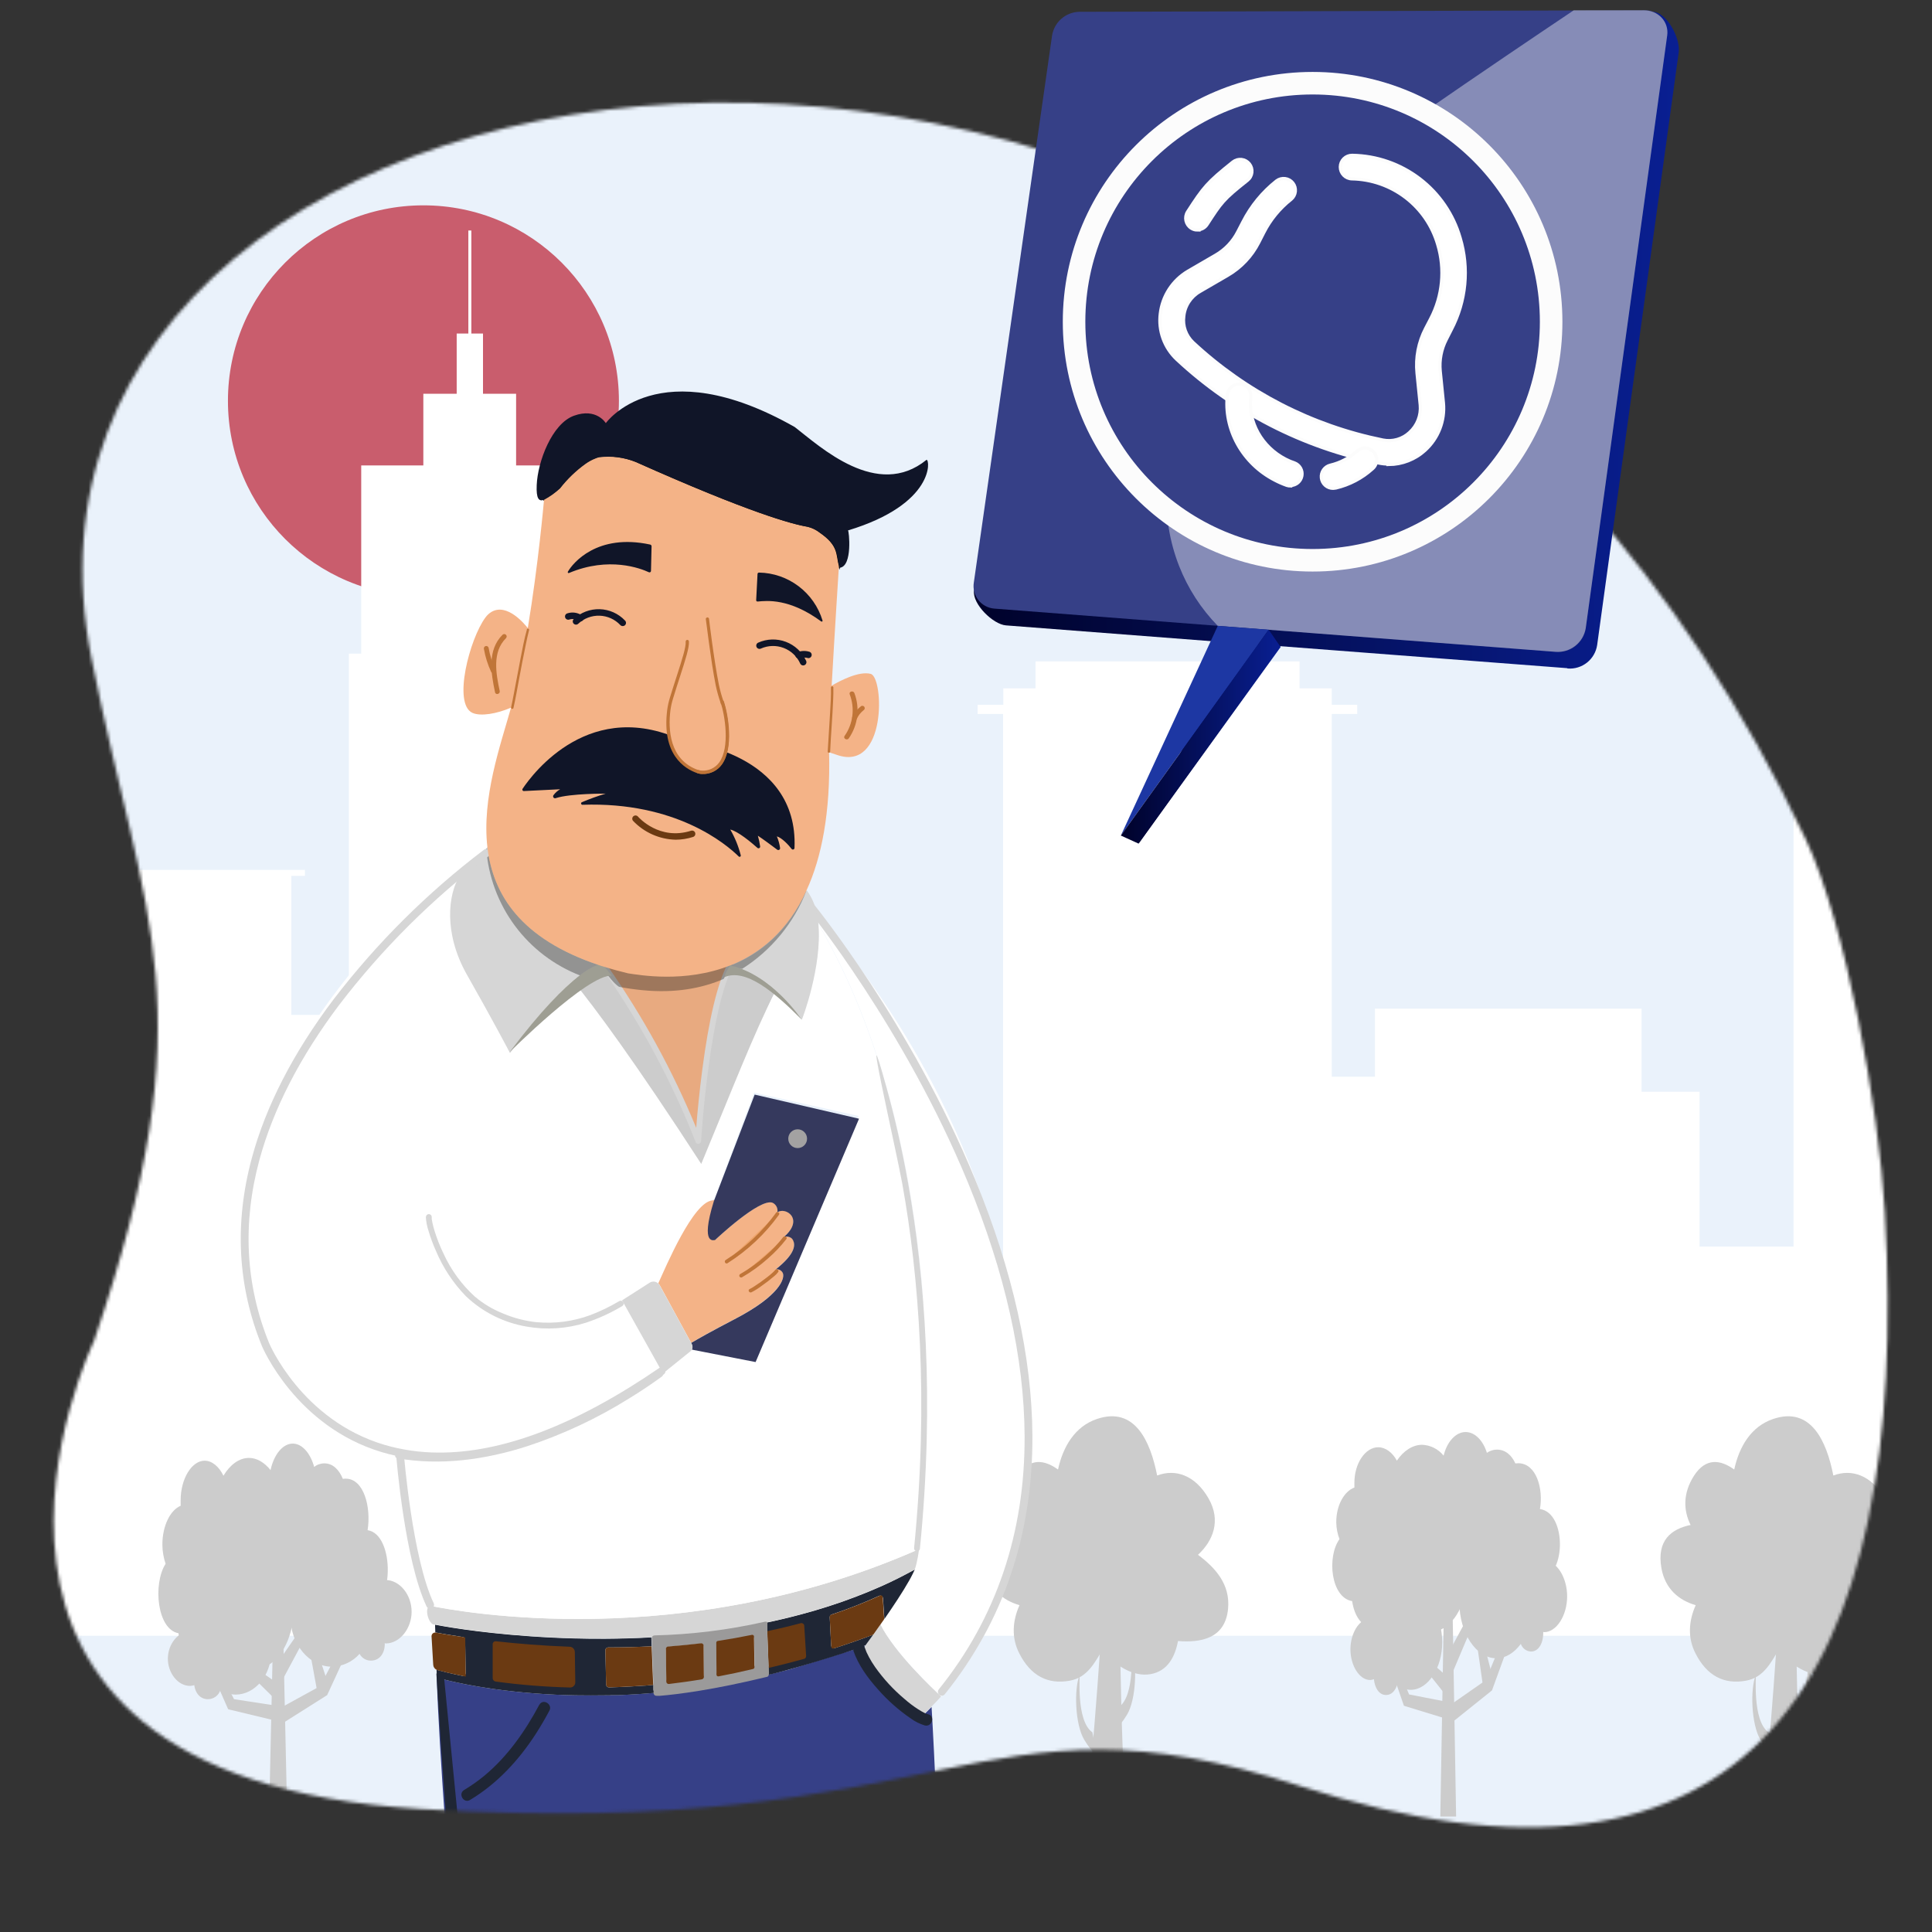 <svg width="600" height="600" viewBox="0 0 600 600" fill="none" xmlns="http://www.w3.org/2000/svg">
<rect x="0" y="0" width="600" height="600" fill="#333333" stroke="none"/>
<g clip-path="url(#clip0_2_132)">
<mask id="mask0_2_132" style="mask-type:luminance" maskUnits="userSpaceOnUse" x="16" y="31" width="571" height="537">
<path d="M29.17 416.5C29.17 416.5 -35.76 551.64 130.43 561.79C296.62 571.94 302.88 522 403.5 554.59C543.57 600 593.72 522.26 585.37 376.4C583.52 344.05 573.13 286.81 560.86 260.78C405 -70 -12.12 0 28.37 204.29C44.91 287.68 64.68 312.17 29.17 416.5Z" fill="white"/>
</mask>
<g mask="url(#mask0_2_132)">
<path d="M172.61 -45.19C172.61 -45.19 -54.74 -120.85 -79.73 94.75C-104.72 310.35 7.16 360.1 -97.59 462.75C-181.18 544.61 -117.89 619.18 83 676C128.83 689 228.86 687.66 274.35 680.92C879.66 591.25 744 -120.85 457.1 -19.27C338.09 22.87 339.26 6.64 172.61 -45.19Z" fill="#EAF2FB"/>
<path d="M131.5 185.19C165.029 185.19 192.21 158.009 192.21 124.48C192.21 90.951 165.029 63.77 131.5 63.77C97.971 63.77 70.79 90.951 70.79 124.48C70.79 158.009 97.971 185.19 131.5 185.19Z" fill="#C95D6D"/>
<path d="M-514.1 452.21V508H910V452.21H861.36V432.75H828.36V387.13H801.08V408.05H776.57V329.72H758.72V295H765.13V288.77H753.85V271.86H705.52V288.77H689.73V271.86H681.61V288.77H673.5V271.86H664.57V288.77H645.9V295H648.74V387.13H588.28V230H585.87V219.34H581.38V184H579.76V219.38H576.1V191.08H574.48V219.34H566.77V230H557V387.13H527.81V339.06H509.81V313.25H427V334.39H413.59V221.73H421.5V218.88H413.59V213.78H403.59V205.41H321.59V213.78H311.59V218.88H303.6V221.73H311.52V402.73H213.07V309.13H183.4V203H179.4V144.54H160.28V122.29H150V103.59H146.38V71.59H145.45V103.59H141.83V122.29H131.47V144.54H112.18V203H108.35V364.4L99.62 315.18H90.47V272H94.7V270.14H1.35V272H5.57V357.63H-5.29V402.72H-31.94L-64.84 336.2C-58.248 332.022 -52.247 326.977 -47 321.2C-46.44 320.58 -45.89 319.96 -45.34 319.33L-40.06 324.76C-41.114 326.16 -41.68 327.867 -41.67 329.62C-41.67 333.8 -38.58 337.2 -34.76 337.2C-30.94 337.2 -27.86 333.8 -27.86 329.62C-27.86 325.44 -30.95 322.05 -34.76 322.05C-35.656 322.057 -36.541 322.246 -37.362 322.608C-38.182 322.969 -38.92 323.494 -39.53 324.15L-44.82 318.71C-37.126 309.614 -31.22 299.148 -27.41 287.86L-20.66 290.59C-20.858 291.313 -20.958 292.06 -20.96 292.81C-20.96 296.99 -17.87 300.38 -14.05 300.38C-10.23 300.38 -7.15 296.99 -7.15 292.81C-7.15 288.63 -10.24 285.24 -14.05 285.24C-15.443 285.275 -16.793 285.728 -17.924 286.542C-19.054 287.355 -19.914 288.491 -20.39 289.8L-27.15 287.07C-23.771 276.788 -22.06 266.032 -22.08 255.21C-22.08 254.337 -22.08 253.467 -22.08 252.6L-13.86 252.31C-13.56 256.19 -10.6 259.25 -6.98 259.25C-3.16 259.25 -0.07 255.86 -0.07 251.67C-0.07 247.48 -3.21 244.1 -7 244.1C-10.79 244.1 -13.79 247.38 -13.9 251.46L-22.13 251.76C-22.501 239.633 -25.066 227.673 -29.7 216.46L-23.33 213.23C-22.834 214.495 -21.975 215.586 -20.861 216.365C-19.748 217.145 -18.429 217.578 -17.07 217.61C-13.25 217.61 -10.16 214.22 -10.16 210.03C-10.16 205.84 -13.25 202.46 -17.07 202.46C-20.89 202.46 -24 205.85 -24 210C-24.005 210.82 -23.883 211.637 -23.64 212.42L-30.06 215.66C-34.197 205.943 -39.945 196.994 -47.06 189.19C-47.63 188.57 -48.2 187.97 -48.77 187.37L-43.77 181.47C-42.562 182.661 -40.936 183.333 -39.24 183.34C-35.42 183.34 -32.33 179.95 -32.33 175.77C-32.33 171.59 -35.42 168.19 -39.24 168.19C-43.06 168.19 -46.14 171.58 -46.14 175.77C-46.149 177.637 -45.505 179.448 -44.32 180.89L-49.32 186.79C-57.575 178.284 -67.541 171.628 -78.56 167.26L-75.78 158.59C-75.165 158.785 -74.525 158.886 -73.88 158.89C-70.06 158.89 -66.97 155.49 -66.97 151.31C-66.97 147.13 -70.06 143.74 -73.88 143.74C-77.7 143.74 -80.78 147.13 -80.78 151.31C-80.807 152.763 -80.419 154.194 -79.661 155.434C-78.903 156.674 -77.806 157.672 -76.5 158.31L-79.25 167C-88.174 163.607 -97.643 161.872 -107.19 161.88C-107.99 161.88 -108.78 161.88 -109.57 161.88L-109.89 151.22C-108.176 150.875 -106.64 149.933 -105.556 148.561C-104.472 147.189 -103.91 145.477 -103.97 143.73C-103.97 139.55 -107.06 136.15 -110.87 136.15C-114.68 136.15 -117.78 139.55 -117.78 143.73C-117.78 147.91 -114.69 151.3 -110.87 151.3H-110.66L-110.34 161.92C-120.293 162.312 -130.081 164.596 -139.18 168.65L-142.08 160.9C-140.828 160.241 -139.783 159.246 -139.062 158.028C-138.342 156.81 -137.974 155.415 -138 154C-138 149.82 -141.09 146.43 -144.91 146.43C-148.73 146.43 -151.81 149.82 -151.81 154C-151.81 158.18 -148.72 161.58 -144.91 161.58C-144.198 161.578 -143.491 161.457 -142.82 161.22L-139.91 168.99C-150.341 173.801 -159.686 180.68 -167.38 189.21C-167.94 189.83 -168.5 190.45 -169.04 191.08L-174.33 185.65C-173.275 184.25 -172.71 182.543 -172.72 180.79C-172.72 176.6 -175.81 173.21 -179.62 173.21C-183.43 173.21 -186.53 176.6 -186.53 180.79C-186.53 184.98 -183.44 188.36 -179.62 188.36C-178.724 188.353 -177.838 188.163 -177.018 187.802C-176.198 187.441 -175.46 186.916 -174.85 186.26L-169.57 191.7C-177.258 200.794 -183.162 211.257 -186.97 222.54L-193.73 219.82C-193.528 219.097 -193.427 218.35 -193.43 217.6C-193.43 213.42 -196.52 210.02 -200.33 210.02C-204.14 210.02 -207.24 213.42 -207.24 217.6C-207.24 221.78 -204.15 225.17 -200.33 225.17C-198.937 225.135 -197.587 224.682 -196.456 223.868C-195.326 223.055 -194.466 221.919 -193.99 220.61L-187.24 223.33C-190.614 233.616 -192.323 244.375 -192.3 255.2C-192.3 256.067 -192.3 256.937 -192.3 257.81L-200.39 258.1C-200.451 256.289 -201.194 254.568 -202.47 253.281C-203.745 251.995 -205.46 251.237 -207.27 251.16C-211.08 251.16 -214.17 254.55 -214.17 258.74C-214.17 262.93 -211.08 266.31 -207.27 266.31C-203.46 266.31 -200.47 263.03 -200.37 258.94L-192.28 258.65C-191.909 270.778 -189.341 282.739 -184.7 293.95L-192.12 297.71C-192.554 296.32 -193.41 295.101 -194.57 294.221C-195.73 293.341 -197.135 292.844 -198.59 292.8C-202.4 292.8 -205.49 296.19 -205.49 300.37C-205.49 304.55 -202.4 307.95 -198.59 307.95C-194.78 307.95 -191.68 304.56 -191.68 300.37C-191.683 299.748 -191.753 299.127 -191.89 298.52L-184.38 294.71C-180.241 304.429 -174.494 313.381 -167.38 321.19C-166.82 321.8 -166.25 322.41 -165.67 323.01L-172.47 331.01C-173.596 330.14 -174.977 329.666 -176.4 329.66C-180.22 329.66 -183.31 333.05 -183.31 337.24C-183.31 341.43 -180.22 344.81 -176.4 344.81C-172.58 344.81 -169.5 341.42 -169.5 337.24C-169.488 336.178 -169.691 335.125 -170.097 334.144C-170.503 333.163 -171.102 332.274 -171.86 331.53L-165.12 323.63C-160.443 328.419 -155.224 332.647 -149.57 336.23L-182.47 402.75H-223.91V314.86H-268.27V179.25H-308.18V147.79H-310.34V179.25H-314.81V121.13H-316.97V179.25H-322.11V137.35H-324.28V179.25H-331V370.3H-351.56V295H-354.81V281.87H-358.05V272.75H-381.2V281.87H-384.45V295H-396.22V289.37H-401.9V295H-403.9V279.94H-412V295H-414.32L-429.8 420.37H-470.62V452.21H-514.1ZM-163.52 321.75L-147.2 302.65C-144.112 305.776 -140.691 308.556 -137 310.94L-148.4 333.94C-153.895 330.476 -158.969 326.385 -163.52 321.75ZM-85.59 314C-91.695 316.711 -98.256 318.251 -104.93 318.54L-106.66 260.26C-106.363 260.221 -106.072 260.15 -105.79 260.05L-85.59 314ZM-105.08 259.73C-104.903 259.632 -104.732 259.521 -104.57 259.4L-79.21 310.65C-81.042 311.755 -82.935 312.757 -84.88 313.65L-105.08 259.73ZM-105.7 318.57C-106.19 318.57 -106.7 318.57 -107.19 318.57C-113.616 318.576 -119.99 317.414 -126 315.14L-108.33 260.14C-108.023 260.226 -107.708 260.276 -107.39 260.29L-105.7 318.57ZM-126.77 314.85C-129.685 313.693 -132.495 312.287 -135.17 310.65L-109.82 259.4C-109.59 259.571 -109.346 259.721 -109.09 259.85L-126.77 314.85ZM-136.5 309.85C-140.09 307.521 -143.413 304.804 -146.41 301.75L-113.36 263L-136.5 309.85ZM-147 301.16C-152.273 295.624 -156.513 289.189 -159.52 282.16L-111.25 257.72C-111.17 257.882 -111.08 258.039 -110.98 258.19L-111.98 260.12L-147 301.16ZM-159.85 281.39C-162.961 273.86 -164.695 265.833 -164.97 257.69L-111.82 255.79C-111.784 256.184 -111.703 256.574 -111.58 256.95L-159.85 281.39ZM-165 256.85C-165 256.3 -165 255.76 -165 255.21C-165.01 247.904 -163.855 240.643 -161.58 233.7L-111.68 253.85C-111.77 254.21 -111.823 254.579 -111.84 254.95L-165 256.85ZM-161.32 232.91C-158.731 225.343 -154.768 218.319 -149.63 212.19L-110.85 252.05C-111.08 252.359 -111.271 252.695 -111.42 253.05L-161.32 232.91ZM-149.11 211.58C-143.712 205.291 -137.033 200.228 -129.52 196.73L-109.33 250.67C-109.695 250.879 -110.031 251.135 -110.33 251.43L-149.11 211.58ZM-128.81 196.41C-122.705 193.697 -116.144 192.157 -109.47 191.87L-107.75 250.15C-108.045 250.191 -108.337 250.258 -108.62 250.35L-128.81 196.41ZM-108.71 191.84C-108.21 191.84 -107.71 191.84 -107.21 191.84C-100.769 191.838 -94.381 193.011 -88.36 195.3L-106.04 250.3C-106.347 250.215 -106.662 250.161 -106.98 250.14L-108.71 191.84ZM-87.64 195.56C-80.251 198.523 -73.562 202.995 -68 208.69L-104.34 251.22C-104.646 250.961 -104.981 250.739 -105.34 250.56L-87.64 195.56ZM-67.43 209.26C-62.151 214.793 -57.907 221.228 -54.9 228.26L-103.17 252.7C-103.337 252.376 -103.538 252.071 -103.77 251.79L-67.43 209.26ZM-54.56 229C-51.445 236.532 -49.711 244.564 -49.44 252.71L-102.58 254.6C-102.622 254.206 -102.706 253.817 -102.83 253.44L-54.56 229ZM-49.41 253.55C-49.41 254.09 -49.41 254.64 -49.41 255.19C-49.399 262.497 -50.557 269.759 -52.84 276.7L-102.74 256.55C-102.646 256.19 -102.592 255.821 -102.58 255.45L-49.41 253.55ZM-53.08 277.49C-55.666 285.055 -59.629 292.077 -64.77 298.2L-103.11 258.81L-103.43 258.17C-103.258 257.906 -103.108 257.628 -102.98 257.34L-53.08 277.49ZM-65.3 298.84C-68.957 303.079 -73.192 306.782 -77.88 309.84L-101.95 261.18L-65.3 298.84ZM-67.3 334.84C-69.915 336.421 -72.62 337.85 -75.4 339.12L-84.47 314.89C-82.487 313.979 -80.561 312.95 -78.7 311.81L-67.3 334.84ZM-76.11 339.44C-84.945 343.374 -94.446 345.597 -104.11 345.99L-104.88 319.85C-98.066 319.564 -91.368 317.989 -85.14 315.21L-76.11 339.44ZM-104.89 346C-105.65 346 -106.42 346 -107.19 346C-116.475 345.998 -125.682 344.304 -134.36 341L-126.43 316.3C-120.285 318.637 -113.765 319.833 -107.19 319.83C-106.68 319.83 -106.19 319.83 -105.66 319.83L-104.89 346ZM-135.09 340.78C-139.253 339.144 -143.268 337.153 -147.09 334.83L-135.7 311.83C-132.972 313.5 -130.104 314.932 -127.13 316.11L-135.09 340.78ZM-182.24 293.7L-160.55 282.7C-157.48 289.876 -153.148 296.443 -147.76 302.09L-164.08 321.19C-164.64 320.61 -165.19 320.02 -165.73 319.42C-172.643 311.827 -178.225 303.121 -182.24 293.67V293.7ZM-189.93 258.61L-166.1 257.76C-165.821 266.072 -164.049 274.265 -160.87 281.95L-182.56 292.95C-187.076 282.034 -189.573 270.388 -189.93 258.58V258.61ZM-185.06 224.25L-162.65 233.25C-164.982 240.35 -166.164 247.777 -166.15 255.25C-166.15 255.81 -166.15 256.37 -166.15 256.93L-189.97 257.78C-189.97 256.94 -189.97 256.09 -189.97 255.25C-189.995 244.711 -188.338 234.236 -185.06 224.22V224.25ZM-150.45 211.36C-155.698 217.613 -159.743 224.784 -162.38 232.51L-184.79 223.51C-181.084 212.536 -175.344 202.359 -167.87 193.51L-150.45 211.36ZM-139.01 171.36L-129.94 195.59C-137.609 199.164 -144.427 204.332 -149.94 210.75L-167.35 192.85C-166.82 192.24 -166.29 191.63 -165.74 191.04C-158.252 182.729 -149.155 176.023 -139 171.33L-139.01 171.36ZM-109.49 190.64C-116.303 190.928 -123 192.499 -129.23 195.27L-138.3 171C-129.465 167.067 -119.963 164.847 -110.3 164.46L-109.49 190.64ZM-80 169.39L-88 194.09C-94.141 191.75 -100.658 190.55 -107.23 190.55C-107.74 190.55 -108.23 190.55 -108.76 190.55L-109.54 164.42C-108.77 164.42 -108 164.42 -107.23 164.42C-97.927 164.406 -88.698 166.09 -80 169.39ZM-50.84 188.67L-67.16 207.77C-72.825 201.965 -79.636 197.401 -87.16 194.37L-79.23 169.67C-68.535 173.923 -58.865 180.4 -50.86 188.67H-50.84ZM-32.13 216.75L-53.82 227.75C-56.886 220.574 -61.215 214.007 -66.6 208.36L-50.28 189.26C-49.733 189.84 -49.183 190.43 -48.63 191.03C-41.731 198.617 -36.16 207.312 -32.15 216.75H-32.13ZM-24.44 251.84L-48.27 252.69C-48.547 244.376 -50.315 236.179 -53.49 228.49L-31.81 217.49C-27.302 228.401 -24.812 240.04 -24.46 251.84H-24.44ZM-29.31 286.2L-51.72 277.15C-49.393 270.07 -48.211 262.663 -48.22 255.21C-48.22 254.65 -48.22 254.09 -48.22 253.53L-24.39 252.68C-24.39 253.52 -24.39 254.36 -24.39 255.21C-24.373 265.737 -26.041 276.2 -29.33 286.2H-29.31ZM-63.92 299.09C-58.676 292.836 -54.635 285.665 -52 277.94L-29.59 287C-33.3 297.974 -39.044 308.151 -46.52 317L-63.92 299.09ZM-65.92 333.97L-77.31 310.97C-72.515 307.84 -68.189 304.046 -64.46 299.7L-47 317.6C-47.53 318.21 -48.07 318.82 -48.61 319.41C-53.702 325.033 -59.532 329.94 -65.94 334L-65.92 333.97ZM-33.66 402.71H-180.66L-148.21 337C-144.271 339.384 -140.136 341.428 -135.85 343.11L-138.32 350.8C-139.03 350.535 -139.782 350.399 -140.54 350.4C-144.35 350.4 -147.45 353.79 -147.45 357.97C-147.45 362.15 -144.35 365.54 -140.54 365.54C-136.73 365.54 -133.63 362.15 -133.63 357.97C-133.605 356.57 -133.965 355.19 -134.67 353.98C-135.375 352.771 -136.399 351.778 -137.63 351.11L-135.15 343.39C-126.226 346.783 -116.757 348.518 -107.21 348.51C-106.42 348.51 -105.62 348.51 -104.83 348.51L-104.6 356.46C-108.13 356.79 -110.89 360.04 -110.89 364C-110.89 368.18 -107.8 371.57 -103.99 371.57C-100.18 371.57 -97.08 368.18 -97.08 364C-97.08 359.82 -100.08 356.52 -103.83 356.43L-104.06 348.49C-94.11 348.098 -84.325 345.814 -75.23 341.76L-72.33 349.51C-73.588 350.169 -74.638 351.165 -75.36 352.388C-76.083 353.61 -76.45 355.01 -76.42 356.43C-76.42 360.61 -73.33 364 -69.52 364C-65.71 364 -62.61 360.61 -62.61 356.43C-62.61 352.25 -65.7 348.85 -69.52 348.85C-70.232 348.852 -70.939 348.973 -71.61 349.21L-74.52 341.44C-71.662 340.138 -68.884 338.669 -66.2 337.04L-33.66 402.71Z" fill="white"/>
<path d="M547 568.19H560.73C558.11 559.43 557.73 498.38 557.73 498.38C557.73 498.38 552.09 485.96 552.23 498.38C552.37 509.88 547.64 562.27 547 568.19Z" fill="#CCCCCC"/>
<path d="M561.48 512.46C561.2 511.77 562.68 526.57 557.48 530.14L556.19 536.5C556.19 536.5 557.13 537.25 560.01 532.5C562.89 527.75 563.18 516.7 561.48 512.46Z" fill="#CCCCCC"/>
<path d="M545.24 520.3C545.52 519.6 544.04 534.4 549.24 537.98L550.53 544.33C550.53 544.33 549.59 545.09 546.71 540.28C543.83 535.47 543.55 524.53 545.24 520.3Z" fill="#CCCCCC"/>
<path d="M582.05 482.86C586.71 478.53 589.31 472.29 585.31 465.32C581.2 458.18 575.1 456.06 569.36 458.23C567.26 447.57 562.42 436.69 550.65 440.68C543.84 442.99 540.12 449.23 538.58 456.38C534.38 453.32 529.75 452.6 526.09 458.3C522.58 463.78 522.79 469.09 525.03 473.59C519.03 474.84 514.45 478.37 515.97 487.01C517.1 493.4 521.38 497.01 526.62 498.5C524.47 503.29 523.99 508.6 526.62 513.61C530.1 520.37 535.37 523.24 542.3 521.94C547.62 520.94 549.86 516.56 552.36 512.4C556.03 517.1 561.92 520.9 567.36 519.91C572.6 518.96 574.9 514.59 575.84 509.64C582.91 510.19 590.53 508.91 591.39 499.59C592.09 492 587.44 486.89 582.05 482.86Z" fill="#CCCCCC"/>
<path d="M451.05 489.25C450.999 489.439 450.982 489.635 451 489.83V490.42V491.59V493.93L451.08 498.61L451.25 507.97L451.57 526.69L452.21 564.14H447.3L447.95 526.69L448.27 507.97L448.43 498.61L448.51 493.93V491.59V490.42V489.83C448.545 489.638 448.545 489.442 448.51 489.25H451.05Z" fill="#CCCCCC"/>
<path d="M431.4 511.12C431.89 512.52 432.49 513.81 433.02 515.12L434.67 519.12L437.97 527.12L437.07 526.12L450.12 528.66L449.54 533.89L436.65 529.94L436.01 529.74L435.74 528.99L432.84 520.6L431.38 516.41C430.88 515.03 430.44 513.59 429.89 512.25L431.4 511.12Z" fill="#CCCCCC"/>
<path d="M472.8 499.1C471.96 501.16 471.24 503.32 470.46 505.42L468.15 511.77L463.53 524.47L463.35 524.96L462.96 525.28L450.61 535.18L449.05 530.43L461.75 521.58L461.17 522.39L466.25 510.09L468.79 503.95C469.62 501.89 470.52 499.88 471.3 497.77L472.8 499.1Z" fill="#CCCCCC"/>
<path d="M459.81 506.11C460.09 507.52 460.5 508.87 460.81 510.26L461.87 514.4L464 522.67L460.64 524.19L459.4 515.52L458.77 511.19C458.55 509.75 458.39 508.28 458.11 506.87L459.81 506.11Z" fill="#CCCCCC"/>
<path d="M438.1 495.24C434.1 495.24 430.57 499.11 429.1 504.43C428.675 503.902 428.142 503.472 427.536 503.169C426.931 502.865 426.267 502.695 425.59 502.67H425.5C422.17 502.67 419.39 507.18 419.39 512.21C419.39 517.24 422.17 521.74 425.5 521.74H425.59C425.964 521.708 426.332 521.62 426.68 521.48C426.94 524.1 428.2 526.4 430.47 526.4C432.17 526.4 433.31 525.05 433.88 523.28C435.092 524.231 436.58 524.761 438.12 524.79C443.45 524.79 447.9 518.06 447.9 510.02C447.9 501.98 443.43 495.24 438.1 495.24Z" fill="#CCCCCC"/>
<path d="M479.51 484.65H479.41C477.41 484.65 475.53 486 474.22 488.14C472.14 483.49 468.63 480.37 464.7 480.37C458.44 480.37 453.22 488.25 453.22 497.69C453.22 507.13 458.44 515 464.7 515C467.6 515 470.27 513.29 472.31 510.52C472.532 511.185 472.95 511.768 473.508 512.193C474.066 512.617 474.74 512.864 475.44 512.9C478.1 512.9 479.38 509.82 479.27 506.71C479.32 506.71 479.36 506.89 479.41 506.89H479.51C483.42 506.89 486.69 501.66 486.69 495.76C486.69 489.86 483.42 484.65 479.51 484.65Z" fill="#CCCCCC"/>
<path d="M478.24 468.65C479.36 462.32 477.12 454.42 471.49 454.42C471.196 454.419 470.902 454.439 470.61 454.48C469.46 451.95 467.55 450.19 464.89 450.19C463.771 450.19 462.68 450.539 461.77 451.19C460.61 447.41 458.07 444.73 455.17 444.73C452.05 444.73 449.34 447.83 448.33 452.07C447.527 451.063 446.516 450.24 445.367 449.657C444.218 449.073 442.957 448.744 441.67 448.69C438.67 448.69 435.85 450.59 433.81 453.62C432.47 451.1 430.29 449.46 428.02 449.46C424.02 449.46 420.62 454.46 420.62 460.46V460.7C420.62 461.13 420.62 461.55 420.62 461.97C417.44 463.12 414.99 467.52 414.99 472.65V472.9C415.032 474.641 415.371 476.362 415.99 477.99C411.99 483.58 413.35 496.18 419.92 497.24C420.57 501.7 422.87 505.53 426.79 505.53C429.99 505.53 432.12 502.97 433.13 499.6C433.766 499.578 434.397 499.48 435.01 499.31C437.01 503.8 440.47 506.79 444.29 506.79C449.91 506.79 454.67 500.29 455.42 492.08C459.59 491.84 463.34 488.08 465.15 482.68C465.629 483.603 466.362 484.37 467.261 484.891C468.161 485.411 469.191 485.665 470.23 485.62C470.653 485.62 471.073 485.563 471.48 485.45C472.58 488.45 474.86 490.6 477.48 490.6C486.52 490.57 486.76 469.78 478.24 468.65Z" fill="#CCCCCC"/>
<path d="M459.68 499.21C458.92 500.8 458.26 502.5 457.55 504.14L455.45 509.14L451.25 519.07L448.41 515.96L453.35 506.85L455.83 502.29C456.64 500.75 457.51 499.29 458.27 497.69L459.68 499.21Z" fill="#CCCCCC"/>
<path d="M441.36 513.53C442.1 514.32 442.93 514.94 443.71 515.65L446.08 517.73L450.83 521.88L448.83 526.23L444.61 520.93L442.5 518.29C441.79 517.42 441.12 516.47 440.37 515.69L441.36 513.53Z" fill="#CCCCCC"/>
<path d="M337 568.19H350.73C348.11 559.43 347.73 498.38 347.73 498.38C347.73 498.38 342.09 485.96 342.23 498.38C342.37 509.88 337.64 562.27 337 568.19Z" fill="#CCCCCC"/>
<path d="M351.48 512.46C351.2 511.77 352.68 526.57 347.48 530.14L346.19 536.5C346.19 536.5 347.13 537.25 350.01 532.5C352.89 527.75 353.18 516.7 351.48 512.46Z" fill="#CCCCCC"/>
<path d="M335.24 520.3C335.52 519.6 334.04 534.4 339.24 537.98L340.53 544.33C340.53 544.33 339.59 545.09 336.71 540.28C333.83 535.47 333.55 524.53 335.24 520.3Z" fill="#CCCCCC"/>
<path d="M372.05 482.86C376.71 478.53 379.31 472.29 375.31 465.32C371.2 458.18 365.1 456.06 359.36 458.23C357.26 447.57 352.42 436.69 340.65 440.68C333.84 442.99 330.12 449.23 328.58 456.38C324.38 453.32 319.75 452.6 316.09 458.3C312.58 463.78 312.79 469.09 315.03 473.59C309.03 474.84 304.45 478.37 305.97 487.01C307.1 493.4 311.38 497.01 316.62 498.5C314.47 503.29 313.99 508.6 316.62 513.61C320.1 520.37 325.37 523.24 332.3 521.94C337.62 520.94 339.86 516.56 342.36 512.4C346.03 517.1 351.92 520.9 357.36 519.91C362.6 518.96 364.9 514.59 365.84 509.64C372.91 510.19 380.53 508.91 381.39 499.59C382.09 492 377.44 486.89 372.05 482.86Z" fill="#CCCCCC"/>
<path d="M87.77 494.77C87.73 494.938 87.73 495.112 87.77 495.28V495.8V496.8V498.87L87.86 503.02L88.04 511.32L88.4 527.92L89.13 561.12H83.63L84.36 527.92L84.72 511.32L84.91 503.02L85 498.87V496.8V495.8V495.28C85.029 495.111 85.029 494.939 85 494.77H87.77Z" fill="#CCCCCC"/>
<path d="M65.69 514.15C66.23 515.39 66.9 516.54 67.5 517.74L69.36 521.31L73.07 528.44L72.07 527.6L86.74 529.86L86.09 534.49L71.58 531L70.86 530.82L70.56 530.15L67.29 522.72L65.66 519C65.1 517.77 64.66 516.49 63.98 515.31L65.69 514.15Z" fill="#CCCCCC"/>
<path d="M112.22 503.5C111.28 505.32 110.47 507.24 109.59 509.1L106.99 514.73L101.8 526L101.6 526.43L101.16 526.71L87.27 535.49L85.52 531.28L99.79 523.44L99.15 524.15L104.86 513.25L107.71 507.8C108.65 505.98 109.71 504.2 110.53 502.33L112.22 503.5Z" fill="#CCCCCC"/>
<path d="M97.62 509.71C97.93 510.96 98.39 512.16 98.77 513.39L99.97 517.06L102.37 524.39L98.59 525.74L97.19 518.05L96.48 514.21C96.23 512.94 96.06 511.63 95.74 510.38L97.62 509.71Z" fill="#CCCCCC"/>
<path d="M73.21 500.08C68.7 500.08 64.74 503.5 63.07 508.23C61.982 507.222 60.553 506.661 59.07 506.66H59C55.26 506.66 52.13 510.66 52.13 515.12C52.13 519.58 55.26 523.57 59 523.57H59.1C59.517 523.539 59.93 523.462 60.33 523.34C60.63 525.66 62.04 527.7 64.59 527.7C65.438 527.696 66.263 527.427 66.95 526.93C67.636 526.433 68.151 525.734 68.42 524.93C69.861 525.795 71.509 526.258 73.19 526.27C79.19 526.27 84.19 520.27 84.19 513.17C84.19 506.07 79.21 500.08 73.21 500.08Z" fill="#CCCCCC"/>
<path d="M119.77 490.69H119.65C118.506 490.723 117.386 491.02 116.375 491.555C115.364 492.091 114.49 492.852 113.82 493.78C111.48 489.66 107.53 486.89 103.11 486.89C96.11 486.89 90.21 493.89 90.21 502.25C90.21 510.61 96.08 517.61 103.11 517.61C104.736 517.571 106.336 517.196 107.809 516.508C109.283 515.819 110.597 514.832 111.67 513.61C112.004 514.253 112.51 514.79 113.132 515.162C113.753 515.535 114.466 515.728 115.19 515.72C118.19 515.72 119.62 512.99 119.49 510.23C119.55 510.23 119.6 510.39 119.65 510.39H119.77C124.16 510.39 127.83 505.76 127.83 500.53C127.83 495.3 124.16 490.69 119.77 490.69Z" fill="#CCCCCC"/>
<path d="M114.16 475.21C115.3 468.11 113.03 459.21 107.36 459.21C107.065 459.207 106.771 459.231 106.48 459.28C105.32 456.45 103.4 454.46 100.72 454.46C99.574 454.458 98.462 454.85 97.57 455.57C96.4 451.33 93.84 448.32 90.92 448.32C87.77 448.32 85.04 451.8 84.02 456.55C82.13 454.19 79.8 452.77 77.31 452.77C74.25 452.77 71.45 454.89 69.39 458.3C68.04 455.47 65.84 453.63 63.55 453.63C59.55 453.63 56.1 459.23 56.1 465.95V466.23C56.1 466.71 56.1 467.18 56.1 467.64C52.89 468.94 50.43 473.87 50.43 479.64V479.92C50.466 481.867 50.803 483.796 51.43 485.64C47.43 491.91 48.77 506.03 55.43 507.22C56.08 512.22 58.43 516.52 62.36 516.52C65.58 516.52 67.72 513.65 68.75 509.87C69.392 509.849 70.028 509.738 70.64 509.54C72.69 514.54 76.15 517.94 79.99 517.94C85.66 517.94 90.45 510.65 91.21 501.44C95.41 501.17 99.21 496.91 101.01 490.9C102.19 492.9 103.47 494.19 106.14 494.19C106.563 494.187 106.983 494.126 107.39 494.01C108.5 497.34 110.8 499.78 113.47 499.78C122.51 499.79 122.75 476.47 114.16 475.21Z" fill="#CCCCCC"/>
<path d="M97.47 503.59C96.62 505 95.88 506.51 95.08 507.97L92.72 512.37L88 521.18L84.81 518.42L90.37 510.34L93.15 506.34C94.06 504.98 95.04 503.67 95.9 502.26L97.47 503.59Z" fill="#CCCCCC"/>
<path d="M76.87 516.29C77.71 516.99 78.64 517.54 79.52 518.17L82.19 520L87.53 523.68L85.27 527.54L80.52 522.84L78.15 520.5C77.35 519.73 76.59 518.89 75.75 518.19L76.87 516.29Z" fill="#CCCCCC"/>
<path d="M283.5 763.71C278.289 765.822 272.892 767.442 267.38 768.55C260.722 769.884 253.883 770.046 247.17 769.03C241.65 768.19 235.61 767.39 229.38 764.41C229.38 764.41 225.85 610.41 218.6 577.41C217.79 600.41 221.41 743.78 215.6 766.56C207.615 769.457 199.212 771.034 190.72 771.23C183.772 771.355 176.825 770.944 169.94 770C166.17 769.48 162.25 768.79 158.24 767.85C158.51 763.95 145 649.78 141.77 611.47C139.62 585.93 136.43 544.57 135.63 520.99C137.13 521.41 140.21 522.22 144.69 523.09C147.09 523.55 149.89 524.04 153.06 524.49C161.581 525.683 170.167 526.351 178.77 526.49C181.77 526.54 184.97 526.54 188.25 526.49C188.88 526.49 189.53 526.49 190.17 526.43H191.17H192.17L194.96 526.3L196.38 526.22L197.81 526.14L199.42 526.03L201.04 525.91L202.38 525.8C203.08 525.8 203.79 525.68 204.5 525.61H204.94C210.29 525.19 225.69 523.8 234.7 520.98C235.32 520.85 235.94 520.72 236.56 520.57C237.95 520.26 239.35 519.93 240.77 519.57L242.9 519.05L245.05 518.49C245.84 518.29 265.28 512.35 268.82 511.06C268.24 511.84 267.91 512.3 267.91 512.3C270.43 521.37 285.68 533.44 285.91 533.44C287.08 532.34 288.22 531.23 289.31 530.1C290.62 552.25 298.69 704 283.5 763.71Z" fill="#364087"/>
<path d="M158.24 767.87L162.24 768.28L137.81 520L135.52 519.73C135.52 519.73 142.58 640.93 158.24 767.87Z" fill="#1F2635"/>
</g>
<path d="M187.76 300.28L226.77 299.86L217.78 357.27L187.76 300.28Z" fill="#E8AA80"/>
<path d="M151.57 263.41L151.25 263.02L151.63 263.36L151.57 263.41Z" fill="black"/>
<path d="M292.28 526.82C291.333 527.887 290.333 528.947 289.28 530C288.19 531.13 287.05 532.24 285.88 533.34C285.61 533.34 270.36 521.27 267.88 512.2C267.88 512.2 268.21 511.74 268.79 510.96C269.38 510.17 270.21 509.02 271.19 507.66C271.88 506.66 272.65 505.66 273.46 504.46C277.72 513.22 289.93 524.66 292.28 526.82Z" fill="#D6D6D6"/>
<path d="M292.28 526.82C289.93 524.66 277.72 513.22 273.46 504.45L274.6 502.81C277.33 498.87 280.32 494.39 282.33 490.81C282.51 490.497 282.68 490.187 282.84 489.88C283.32 488.98 283.73 488.14 284.04 487.42C287.27 482.23 299.87 364.42 254.13 286.85C254.06 286.06 253.95 285.3 253.82 284.54C260.08 291.3 296.22 332.29 310.69 391.61C315 408.12 335.36 478.61 292.28 526.82Z" fill="white"/>
<path d="M273.92 492.53C268.567 494.915 263.089 497.008 257.51 498.8C254.637 499.733 251.75 500.583 248.85 501.35C245.31 502.3 241.75 503.15 238.2 503.89C238.2 504.65 238.26 505.65 238.31 506.78C241.55 506.113 244.783 505.343 248.01 504.47C248.133 504.437 248.262 504.432 248.387 504.455C248.513 504.478 248.632 504.529 248.735 504.604C248.838 504.678 248.924 504.775 248.985 504.887C249.047 504.999 249.082 505.123 249.09 505.25L249.63 514.01C249.644 514.211 249.588 514.41 249.471 514.575C249.354 514.739 249.184 514.857 248.99 514.91C245.49 515.883 242.043 516.767 238.65 517.56C238.65 517.96 238.65 518.35 238.65 518.35C238.655 518.407 238.655 518.463 238.65 518.52C238.643 519.051 238.61 519.582 238.55 520.11C240.05 520.11 263.81 513.18 268.79 510.96C269.38 510.17 270.21 509.02 271.19 507.66C267.19 509.18 263.19 510.56 259.25 511.83C259.123 511.87 258.988 511.88 258.857 511.86C258.725 511.84 258.6 511.789 258.49 511.713C258.381 511.637 258.291 511.536 258.227 511.42C258.163 511.303 258.126 511.173 258.12 511.04L257.68 502.26C257.672 502.072 257.725 501.887 257.832 501.732C257.938 501.577 258.092 501.46 258.27 501.4C263.28 499.735 268.197 497.802 273 495.61C273.127 495.551 273.267 495.524 273.407 495.532C273.547 495.539 273.683 495.58 273.803 495.652C273.923 495.724 274.024 495.825 274.097 495.944C274.169 496.064 274.212 496.2 274.22 496.34L274.65 502.81C277.38 498.87 280.37 494.39 282.38 490.81C282.56 490.497 282.73 490.187 282.89 489.88C283.37 488.98 283.78 488.14 284.09 487.42C280.72 489.27 277.35 491 273.92 492.53ZM203.85 525.6C203.734 525.608 203.617 525.593 203.507 525.554C203.397 525.516 203.296 525.456 203.21 525.377C203.124 525.299 203.055 525.203 203.006 525.097C202.958 524.991 202.932 524.877 202.93 524.76V524.24V523.24C202.11 523.35 201.22 523.42 200.35 523.48H200.23L197.97 523.63H197.81L195.89 523.75L192.59 523.91L190.86 523.97L189.14 524.03C189.025 524.034 188.911 524.015 188.804 523.974C188.697 523.933 188.599 523.872 188.516 523.793C188.433 523.713 188.367 523.618 188.321 523.513C188.275 523.408 188.251 523.295 188.25 523.18L188 512.5C187.997 512.385 188.017 512.271 188.06 512.165C188.102 512.058 188.164 511.961 188.245 511.879C188.325 511.797 188.42 511.732 188.526 511.687C188.632 511.643 188.745 511.62 188.86 511.62C193.24 511.62 197.76 511.51 202.39 511.27L202.28 508.51C197.35 508.78 192.55 508.91 187.93 508.94C184.69 508.94 181.54 508.94 178.51 508.84C168.68 508.59 159.99 507.89 153.01 507.14C149.73 506.79 146.84 506.42 144.39 506.08C138.69 505.28 135.39 504.62 135.12 504.57C135.12 504.57 135.12 505.42 135.19 506.99H135.31C136.89 507.28 139.77 507.8 143.71 508.38C143.912 508.411 144.098 508.512 144.233 508.665C144.368 508.819 144.445 509.015 144.45 509.22L144.63 519.6C144.63 519.725 144.603 519.849 144.551 519.963C144.498 520.077 144.422 520.178 144.327 520.259C144.232 520.341 144.121 520.401 144 520.436C143.88 520.471 143.754 520.479 143.63 520.46C139.94 519.72 137.32 519.04 135.89 518.65C135.782 518.617 135.679 518.574 135.58 518.52C135.58 519.32 135.64 520.15 135.67 521C137.17 521.42 140.25 522.23 144.73 523.1C147.13 523.56 149.93 524.05 153.1 524.5C161.621 525.693 170.207 526.361 178.81 526.5C181.81 526.55 185.01 526.55 188.29 526.5C188.92 526.5 189.57 526.5 190.21 526.44H191.21H192.21L195 526.31L196.42 526.23L197.85 526.15L199.46 526.04L201.08 525.92L202.42 525.81C203.12 525.81 203.83 525.69 204.54 525.62L203.85 525.6ZM154.48 520.92L153.92 511.24C153.92 510.73 153.66 510.33 154.17 510.39C160.87 511.13 167.32 512.49 176.3 512.81C176.76 512.81 177.5 512.81 177.51 513.26L177.16 522.13C177.16 522.62 177.55 523.13 177.06 523.13C169.509 523.06 161.969 522.539 154.48 521.57C154.05 521.52 154.48 521.35 154.48 520.92Z" fill="#1F2635"/>
<path d="M177.09 524.07C169.365 523.882 161.657 523.268 154 522.23C153.723 522.198 153.468 522.065 153.284 521.856C153.099 521.648 152.998 521.378 153 521.1V510.63C152.998 510.502 153.023 510.374 153.074 510.256C153.124 510.139 153.199 510.033 153.294 509.946C153.388 509.859 153.5 509.793 153.622 509.752C153.743 509.712 153.872 509.697 154 509.71C160.49 510.43 168.27 511.09 176.92 511.41C177.346 511.425 177.75 511.604 178.048 511.91C178.346 512.215 178.515 512.623 178.52 513.05L178.66 522.46C178.663 522.669 178.624 522.876 178.547 523.07C178.469 523.264 178.354 523.441 178.208 523.59C178.063 523.74 177.889 523.859 177.697 523.941C177.505 524.024 177.299 524.067 177.09 524.07Z" fill="#6B3A12"/>
<path d="M240.91 307.63C233.91 321.3 225.83 347.52 218.99 368.76C198.39 337 184.8 313 177.93 304.64C180.8 302.19 183.6 300.34 185.99 299.71L187.76 300.28C191.95 304.43 207.57 332.13 216.84 354.28C216.84 354.28 221.43 305.77 226.77 299.83C229.21 300.33 234.57 302 240.91 307.63Z" fill="#CCCCCC"/>
<path d="M285.45 481.07C284.92 484.64 284.39 486.86 284.01 487.48C280.7 489.28 277.34 491 273.92 492.48C268.567 494.865 263.089 496.958 257.51 498.75C254.637 499.683 251.75 500.533 248.85 501.3C245.31 502.25 241.75 503.1 238.2 503.84C214.72 509.99 202.32 508.45 202.32 508.45C197.39 508.72 192.59 508.85 187.97 508.88C184.73 508.88 181.58 508.88 178.55 508.78C168.72 508.53 160.03 507.83 153.05 507.08C149.77 506.73 146.88 506.36 144.43 506.02C138.73 505.22 135.43 504.56 135.16 504.51C133.4 505.12 131.66 499.81 133.29 498.82C133.259 498.738 133.232 498.655 133.21 498.57C142.64 500.6 212.27 513.44 285.45 481.07Z" fill="#D6D6D6"/>
<path d="M285.45 481.07C212.27 513.44 142.64 500.6 133.18 498.63C129.79 487.9 123.64 466.38 123.83 452.02C123.826 451.997 123.826 451.973 123.83 451.95C143.08 455.81 169.75 450.56 206.48 426.22L214.92 419.28C215.117 419.119 215.277 418.918 215.39 418.69L235.21 422.39L266.66 346.58L234.2 339.32L221.83 372.5H221.61C215.79 374.42 206.98 393.26 204.74 398.24C204.377 397.923 203.921 397.734 203.44 397.701C202.96 397.669 202.482 397.795 202.08 398.06L193.59 403.62C193.59 403.62 151.65 433.34 132.7 378C132.7 378 153.87 336.53 130.09 279.69L146.46 267.63C145.035 269.021 143.758 270.556 142.65 272.21C139.29 277.54 137.54 289.69 145.07 302.86C152.6 316.03 158.38 327 158.38 327C158.38 327 168.52 312.66 177.86 304.67L177.93 304.61C184.8 313 197.18 329.71 217.78 361.47C227.46 338.22 233.95 321.27 240.91 307.6C243.896 310.301 246.578 313.318 248.91 316.6C249.02 316.7 255.32 300.04 254.05 286.83C294.38 355.27 289.41 454.77 285.45 481.07Z" fill="white"/>
<path d="M238.67 518C238.6 515.51 238.44 511 238.32 507.56C238.32 507.21 238.32 506.87 238.32 506.56C241.766 505.84 245.213 505.02 248.66 504.1C248.786 504.066 248.919 504.06 249.048 504.083C249.177 504.107 249.299 504.158 249.406 504.235C249.512 504.312 249.6 504.411 249.663 504.526C249.726 504.641 249.763 504.769 249.77 504.9L250.35 514.29C250.361 514.489 250.304 514.686 250.188 514.848C250.071 515.01 249.902 515.128 249.71 515.18C245.976 516.207 242.296 517.147 238.67 518Z" fill="#6B3A12"/>
<path d="M144.65 520.68C140.41 519.86 137.42 519.09 135.85 518.68C135.742 518.647 135.639 518.604 135.54 518.55C135.251 518.403 135.006 518.183 134.83 517.91C134.655 517.638 134.554 517.324 134.54 517L134.02 508.18C134.012 508.022 134.038 507.864 134.097 507.716C134.155 507.569 134.243 507.436 134.357 507.325C134.47 507.215 134.606 507.129 134.754 507.075C134.903 507.021 135.062 506.999 135.22 507.01H135.34C137.02 507.32 140.16 507.88 144.47 508.5L144.65 520.68Z" fill="#6B3A12"/>
<path d="M202.85 522.16H202.84V521.65L202.85 522.16Z" fill="black"/>
<path d="M202.91 523.28L201.61 523.38L200.33 523.48H200.21L197.95 523.63H197.79L195.87 523.75L192.57 523.91L190.84 523.97L189.15 524.03C189.031 524.033 188.913 524.012 188.802 523.968C188.691 523.925 188.59 523.86 188.504 523.777C188.419 523.694 188.35 523.595 188.303 523.486C188.256 523.377 188.231 523.259 188.23 523.14L188 512.51C187.997 512.395 188.018 512.28 188.059 512.173C188.101 512.066 188.164 511.968 188.244 511.885C188.324 511.803 188.42 511.737 188.525 511.691C188.631 511.645 188.745 511.621 188.86 511.62C193.24 511.62 197.76 511.51 202.39 511.27L202.8 521.91L202.91 523.28Z" fill="#6B3A12"/>
<path d="M238.8 519.11C238.8 518.81 238.42 511.39 238.31 508.02C238.31 507.68 238.31 507.34 238.31 507.02C238.31 506.25 238.31 505.59 238.31 505.02C238.31 504.45 238.31 504.33 238.31 504.02C238.31 503.46 237.5 503.65 237.5 503.65C226.251 506.192 214.779 507.613 203.25 507.89C203.01 507.903 202.785 508.01 202.624 508.188C202.463 508.366 202.379 508.6 202.39 508.84L202.5 511.72L202.91 522.81L202.97 524.24V525.24V525.8C202.975 525.919 203.004 526.035 203.054 526.143C203.105 526.25 203.177 526.346 203.266 526.425C203.354 526.505 203.458 526.565 203.57 526.604C203.682 526.642 203.801 526.658 203.92 526.65H204.47H204.91C210.26 526.22 221.48 524.83 238.33 520.73C238.91 520.4 238.81 519.61 238.8 519.11ZM206.94 521.41L206.81 512.28C206.809 512.053 206.894 511.834 207.048 511.667C207.202 511.5 207.413 511.398 207.64 511.38C210.9 511.14 214.2 510.84 217.53 510.45C217.654 510.434 217.78 510.445 217.9 510.482C218.019 510.518 218.13 510.58 218.224 510.662C218.318 510.744 218.394 510.845 218.447 510.958C218.5 511.072 218.528 511.195 218.53 511.32L218.61 520.06C218.607 520.275 218.529 520.482 218.391 520.646C218.252 520.81 218.061 520.921 217.85 520.96C214.47 521.48 211.163 521.92 207.93 522.28C207.807 522.294 207.682 522.282 207.563 522.245C207.445 522.208 207.335 522.146 207.242 522.064C207.149 521.982 207.074 521.882 207.022 521.769C206.97 521.656 206.942 521.534 206.94 521.41ZM222.51 519.13V510.61C222.514 510.396 222.591 510.191 222.73 510.029C222.869 509.866 223.06 509.757 223.27 509.72C226.56 509.26 229.85 508.72 233.16 508.08C233.288 508.055 233.419 508.059 233.546 508.09C233.672 508.122 233.79 508.18 233.891 508.262C233.992 508.344 234.074 508.448 234.13 508.565C234.187 508.682 234.218 508.81 234.22 508.94L234.34 517.1C234.347 517.307 234.28 517.51 234.152 517.673C234.024 517.835 233.843 517.948 233.64 517.99C230.233 518.757 226.9 519.423 223.64 519.99C223.507 520.027 223.368 520.033 223.233 520.007C223.098 519.981 222.97 519.924 222.861 519.841C222.751 519.758 222.663 519.65 222.602 519.527C222.541 519.403 222.509 519.268 222.51 519.13Z" fill="#9B9A9A"/>
<path d="M233.89 518.31C230.223 519.19 226.63 519.96 223.11 520.62C223.032 520.629 222.954 520.621 222.88 520.596C222.806 520.572 222.738 520.531 222.681 520.478C222.624 520.425 222.579 520.36 222.55 520.288C222.52 520.216 222.506 520.138 222.51 520.06L222.45 510.17C222.445 510.04 222.486 509.912 222.567 509.809C222.648 509.707 222.762 509.636 222.89 509.61C226.43 509.077 229.987 508.443 233.56 507.71C233.637 507.7 233.715 507.706 233.789 507.73C233.863 507.753 233.931 507.792 233.989 507.845C234.046 507.897 234.091 507.961 234.12 508.033C234.15 508.105 234.163 508.182 234.16 508.26L234.3 517.75C234.304 517.876 234.266 518 234.192 518.101C234.118 518.203 234.011 518.276 233.89 518.31Z" fill="#6B3A12"/>
<path d="M218 521.52C214.49 522.11 211.06 522.58 207.71 522.98C207.607 522.986 207.504 522.97 207.407 522.933C207.311 522.897 207.223 522.84 207.149 522.768C207.076 522.695 207.018 522.608 206.981 522.512C206.943 522.416 206.925 522.313 206.93 522.21L206.8 512.13C206.788 511.941 206.849 511.754 206.969 511.607C207.09 511.46 207.262 511.365 207.45 511.34C210.836 511.08 214.263 510.747 217.73 510.34C217.834 510.333 217.938 510.348 218.036 510.384C218.133 510.42 218.222 510.476 218.297 510.548C218.372 510.621 218.43 510.709 218.468 510.805C218.507 510.902 218.524 511.006 218.52 511.11L218.6 520.76C218.602 520.936 218.543 521.108 218.434 521.246C218.325 521.384 218.172 521.481 218 521.52Z" fill="#6B3A12"/>
<path d="M222.46 384.8L222.1 384.44L222.47 384.79L222.46 384.8Z" fill="black"/>
<path d="M274.49 503L271.29 507.53C271.221 507.621 271.127 507.69 271.02 507.73C266.92 509.27 262.873 510.68 258.88 511.96C258.797 511.986 258.708 511.993 258.622 511.979C258.535 511.966 258.453 511.933 258.382 511.883C258.31 511.832 258.251 511.766 258.209 511.689C258.167 511.613 258.144 511.527 258.14 511.44L257.67 502.05C257.666 501.927 257.702 501.806 257.772 501.705C257.842 501.604 257.943 501.529 258.06 501.49C263.258 499.768 268.359 497.765 273.34 495.49C273.424 495.453 273.515 495.436 273.606 495.442C273.698 495.448 273.786 495.475 273.865 495.522C273.943 495.569 274.009 495.635 274.057 495.712C274.105 495.79 274.133 495.879 274.14 495.97L274.59 502.67C274.589 502.787 274.554 502.902 274.49 503Z" fill="#6B3A12"/>
<path d="M265 512.58C266.55 517.12 269.48 521.1 272.65 524.64C275.641 528.051 279.048 531.075 282.79 533.64C284.131 534.63 285.633 535.382 287.23 535.86C289.49 536.39 290.45 532.86 288.23 532.38C288 532.32 287.78 532.25 287.56 532.17C287.2 532.01 287.34 532.09 287.56 532.17L287.1 531.96C286.447 531.632 285.813 531.268 285.2 530.87C283.677 529.898 282.232 528.808 280.88 527.61C277.43 524.716 274.368 521.389 271.77 517.71C271.076 516.722 270.441 515.694 269.87 514.63C269.6 514.13 269.35 513.63 269.11 513.1C268.95 512.73 268.77 512.28 268.56 511.67C268.423 511.215 268.115 510.83 267.702 510.596C267.289 510.361 266.801 510.295 266.34 510.41C265.881 510.541 265.491 510.847 265.256 511.262C265.02 511.677 264.957 512.169 265.08 512.63L265 512.58Z" fill="#1F2635"/>
<path d="M292.51 526.62C292.276 526.625 292.046 526.561 291.848 526.438C291.649 526.315 291.491 526.136 291.391 525.925C291.292 525.713 291.256 525.478 291.287 525.246C291.319 525.014 291.417 524.797 291.57 524.62C309.38 502.5 318.34 476.03 318.2 445.96C318.09 421.83 312.15 395.32 300.57 367.17C280.79 319.17 251.01 282.56 250.71 282.17C250.591 282.049 250.499 281.905 250.439 281.746C250.38 281.588 250.353 281.418 250.363 281.249C250.372 281.08 250.416 280.915 250.493 280.764C250.569 280.613 250.677 280.479 250.808 280.372C250.939 280.264 251.091 280.186 251.254 280.14C251.417 280.095 251.588 280.084 251.756 280.108C251.923 280.132 252.084 280.191 252.228 280.281C252.371 280.371 252.495 280.49 252.59 280.63C252.89 281 282.87 317.82 302.79 366.17C314.5 394.61 320.5 421.43 320.62 445.89C320.77 476.55 311.62 503.54 293.45 526.11C293.343 526.262 293.203 526.387 293.04 526.475C292.877 526.564 292.695 526.613 292.51 526.62Z" fill="#D6D6D6"/>
<path d="M249 316.68C246.668 313.398 243.985 310.381 241 307.68C234.66 302.02 229.3 300.38 226.86 299.91C235.86 296.35 244.69 289.46 250.58 276.54C252.31 278.946 253.432 281.736 253.85 284.67C253.98 285.43 254.09 286.19 254.16 286.98C255.37 300.12 249.07 316.78 249 316.68Z" fill="#D6D6D6"/>
<path d="M186 299.71C183.61 300.34 180.81 302.19 177.94 304.64L177.87 304.7C168.53 312.7 158.39 327.03 158.39 327.03C158.39 327.03 152.6 316.03 145.08 302.83C137.56 289.63 139.3 277.51 142.66 272.18C143.768 270.526 145.045 268.991 146.47 267.6C148.031 266.042 149.684 264.579 151.42 263.22C153.13 277.83 161.75 291.6 186 299.71Z" fill="#D6D6D6"/>
<path d="M216.84 355.22C216.672 355.218 216.508 355.171 216.365 355.083C216.223 354.995 216.107 354.869 216.03 354.72C216.023 354.69 216.023 354.66 216.03 354.63C208.532 335.603 198.797 317.536 187.03 300.81C186.905 300.616 186.859 300.381 186.901 300.154C186.942 299.927 187.069 299.724 187.255 299.587C187.44 299.449 187.671 299.388 187.901 299.414C188.13 299.441 188.341 299.554 188.49 299.73C199.575 315.49 208.873 332.434 216.21 350.25C216.56 345.62 217.3 338.25 218.09 332.25C220.16 316.47 222.8 305.42 225.94 299.41C226.053 299.196 226.246 299.037 226.476 298.965C226.707 298.894 226.957 298.917 227.17 299.03C227.384 299.143 227.544 299.336 227.615 299.566C227.686 299.797 227.663 300.046 227.55 300.26C224.55 305.93 221.95 316.94 219.95 332.08C218.42 343.58 217.77 353.53 217.75 354.28C217.75 354.457 217.7 354.631 217.604 354.78C217.508 354.929 217.371 355.047 217.21 355.12C217.094 355.177 216.969 355.211 216.84 355.22Z" fill="#D6D6D6"/>
<path d="M133.59 499.61C133.361 499.609 133.136 499.544 132.942 499.422C132.747 499.3 132.591 499.126 132.49 498.92C125.7 484.6 123.13 453.15 123.03 451.82C123.01 451.658 123.024 451.495 123.069 451.338C123.114 451.182 123.19 451.036 123.293 450.91C123.396 450.784 123.523 450.68 123.667 450.604C123.811 450.528 123.969 450.482 124.131 450.469C124.293 450.455 124.457 450.475 124.611 450.526C124.766 450.577 124.908 450.659 125.03 450.766C125.153 450.874 125.252 451.005 125.322 451.151C125.393 451.298 125.433 451.457 125.44 451.62C125.44 451.94 128.08 483.97 134.68 497.88C134.817 498.169 134.834 498.501 134.728 498.803C134.621 499.104 134.399 499.352 134.11 499.49C133.948 499.568 133.77 499.609 133.59 499.61Z" fill="#D6D6D6"/>
<path opacity="0.37" d="M151 263.45C151.621 272.147 154.707 280.486 159.899 287.491C165.09 294.496 172.17 299.876 180.31 303C181.9 302.21 184.46 300.45 186.61 301.22C188.76 301.99 189.61 304.7 192.24 306.46C194.59 306.92 196.88 307.25 199.5 307.51C209.67 308.51 217.99 306.93 224.73 304.02C225.91 301.93 226.8 300.61 227.19 300.45C227.58 300.29 230.35 300.97 230.48 300.89C239.561 295.122 246.566 286.61 250.48 276.59C250.48 276.59 206.36 298.8 151 263.45Z" fill="#212120"/>
<path d="M284.78 481.76H284.69C284.45 481.735 284.23 481.615 284.078 481.428C283.926 481.24 283.855 481 283.88 480.76C288.48 434.53 285.36 396.3 280.2 367.54C278.2 356.6 266.61 306.16 275.48 338.34C277.75 346.58 280.05 356.34 282.03 367.43C287.19 396.32 290.29 434.64 285.69 480.94C285.665 481.165 285.559 481.372 285.391 481.523C285.223 481.675 285.006 481.759 284.78 481.76Z" fill="#D6D6D6"/>
<path d="M226.8 299.84C225.95 300.914 225.328 302.149 224.97 303.47C231.59 300.61 240.51 308.11 248.97 316.64C248.97 316.64 239.87 302.76 226.81 299.84" fill="#9E9E93"/>
<path d="M158.21 326.82C158.21 326.82 182.43 302.56 190 303L187.81 300.33L185.95 299.63C185.95 299.63 178.13 300.35 158.21 326.82Z" fill="#9E9E93"/>
<path d="M167.5 529.4C163.11 537.62 157.7 545.4 150.5 551.4C148.503 553.052 146.384 554.55 144.16 555.88C142.16 557.07 143.98 560.19 145.98 558.99C154.41 553.93 161.13 546.64 166.43 538.42C167.93 536.1 169.31 533.7 170.62 531.26C171.71 529.26 168.62 527.39 167.5 529.44V529.4Z" fill="#1F2635"/>
<path d="M240.93 394.17C241.375 394.087 241.835 394.158 242.234 394.371C242.634 394.583 242.949 394.925 243.13 395.34C243.73 396.82 242.47 402.19 228.13 409.65C221 413.36 216.91 415.65 214.64 417.02L204.91 399.16C204.79 398.931 204.627 398.727 204.43 398.56C206.72 393.56 215.35 372.98 221.35 372.8C221.43 372.8 221.66 372.63 221.73 372.64C222.81 372.51 218.44 380.33 222.1 385.06C222.5 384.69 235.94 372.01 239.95 373.45C240.503 373.706 240.954 374.142 241.228 374.687C241.502 375.231 241.584 375.853 241.46 376.45C243.93 374.62 249.91 378.45 243.61 384C243.61 384 245.61 383.58 246.36 385.16C246.91 386.44 247.29 389.12 240.93 394.17Z" fill="#F4B387"/>
<path d="M266.78 347.43L234.66 423L214.87 419.14C215 418.888 215.069 418.609 215.069 418.325C215.069 418.041 215 417.762 214.87 417.51L214.63 417.07C216.9 415.72 220.99 413.41 228.12 409.7C242.5 402.24 243.76 396.87 243.12 395.39C242.94 394.975 242.624 394.633 242.224 394.421C241.825 394.208 241.365 394.137 240.92 394.22C247.28 389.17 246.92 386.49 246.31 385.22C245.58 383.64 243.56 384.06 243.56 384.06C249.86 378.5 243.88 374.68 241.41 376.51C241.534 375.913 241.452 375.291 241.178 374.747C240.904 374.202 240.453 373.766 239.9 373.51C235.9 372.07 222.45 384.75 222.05 385.12C222.11 384.89 217.22 387.47 221.7 373.01L234.37 339.94L266.78 347.43Z" fill="#35395D"/>
<path d="M247.72 356.55C249.332 356.55 250.64 355.243 250.64 353.63C250.64 352.017 249.332 350.71 247.72 350.71C246.107 350.71 244.8 352.017 244.8 353.63C244.8 355.243 246.107 356.55 247.72 356.55Z" fill="#A3A2A2"/>
<path d="M241.53 376.94C237.295 382.905 231.905 387.958 225.68 391.8L241.53 376.94Z" fill="#EEA46B"/>
<path d="M241 376.65C236.768 382.488 231.459 387.464 225.36 391.31C224.75 391.7 225.31 392.68 225.92 392.31C232.164 388.355 237.595 383.244 241.92 377.25C242.35 376.66 241.38 376.08 240.92 376.67L241 376.65Z" fill="#C07538"/>
<path d="M243.74 384.46C239.976 389.166 235.371 393.133 230.16 396.16L243.74 384.46Z" fill="#EEA46B"/>
<path d="M243.25 384.17C241.611 386.279 239.769 388.221 237.75 389.97C235.334 392.141 232.696 394.052 229.88 395.67C229.747 395.744 229.649 395.868 229.608 396.014C229.567 396.161 229.585 396.317 229.66 396.45C229.734 396.583 229.858 396.68 230.004 396.722C230.15 396.763 230.307 396.744 230.44 396.67C233.337 394.997 236.052 393.026 238.54 390.79C240.626 388.982 242.528 386.972 244.22 384.79C244.66 384.21 243.69 383.64 243.22 384.21L243.25 384.17Z" fill="#C07538"/>
<path d="M241.2 394.72C240.3 396.06 234.54 400.17 233.07 400.83L241.2 394.72Z" fill="#EEA46B"/>
<path d="M240.71 394.43C240.62 394.57 240.71 394.43 240.62 394.55C240.545 394.641 240.465 394.728 240.38 394.81C240.18 395.017 239.97 395.217 239.75 395.41C239.21 395.89 238.65 396.34 238.07 396.78C236.85 397.733 235.586 398.63 234.28 399.47C233.804 399.794 233.306 400.085 232.79 400.34C232.13 400.64 232.69 401.62 233.35 401.34C234.467 400.77 235.532 400.1 236.53 399.34C237.878 398.409 239.176 397.407 240.42 396.34C240.896 395.965 241.32 395.528 241.68 395.04C242.1 394.44 241.12 393.87 240.68 394.46L240.71 394.43Z" fill="#C07538"/>
<path d="M205.89 426.53C168.95 450.53 142.23 455.53 123.02 451.53C87.81 444.16 77.81 406.53 76.3 399.97C65.16 336.7 126.53 282.97 130.58 279.46L130.64 279.41L130.7 279.36L130.79 279.28C154.07 336.33 132.53 377.61 132.53 377.61C151 433.15 193.19 403.81 193.19 403.81L205.89 426.53Z" fill="white"/>
<path d="M136 453.53C130.126 453.511 124.284 452.659 118.65 451C91.82 443 81.43 418.24 81.33 418C73.78 399.47 72.74 379.81 78.23 359.57C82.6 343.44 91.11 326.91 103.53 310.45C116.963 292.907 132.694 277.25 150.3 263.9C150.431 263.807 150.579 263.742 150.736 263.706C150.893 263.671 151.055 263.667 151.213 263.694C151.372 263.722 151.523 263.78 151.659 263.866C151.795 263.952 151.912 264.064 152.005 264.195C152.097 264.326 152.163 264.475 152.198 264.631C152.234 264.788 152.238 264.95 152.21 265.109C152.183 265.267 152.125 265.418 152.039 265.554C151.953 265.69 151.841 265.807 151.71 265.9C134.289 279.111 118.723 294.603 105.43 311.96C93.21 328.16 84.85 344.41 80.56 360.23C75.23 379.94 76.24 399.06 83.56 417.08C83.66 417.32 93.65 441.02 119.37 448.7C124.773 450.278 130.371 451.089 136 451.11C156 451.28 179 442.49 204.77 424.82C204.901 424.73 205.049 424.667 205.205 424.634C205.36 424.601 205.521 424.599 205.678 424.629C205.834 424.658 205.983 424.718 206.117 424.805C206.25 424.891 206.365 425.004 206.455 425.135C206.545 425.266 206.608 425.414 206.641 425.57C206.674 425.726 206.676 425.886 206.646 426.043C206.617 426.199 206.557 426.348 206.47 426.482C206.383 426.615 206.271 426.73 206.14 426.82C180 444.77 156.49 453.71 136 453.53Z" fill="#D6D6D6"/>
<path d="M214.87 419.09C214.754 419.313 214.594 419.511 214.4 419.67L205.89 426.53L193.19 403.83L201.74 398.36C202.142 398.098 202.62 397.976 203.098 398.012C203.577 398.048 204.031 398.241 204.39 398.56C204.587 398.727 204.75 398.931 204.87 399.16L214.6 417L214.84 417.44C214.978 417.692 215.054 417.974 215.059 418.261C215.064 418.549 214.999 418.833 214.87 419.09Z" fill="#D6D6D6"/>
<path d="M123.36 452.88C136.89 455.24 150.77 453.31 163.75 449.13C174.841 445.472 185.454 440.496 195.36 434.31C198.84 432.183 202.233 429.917 205.54 427.51C206.46 426.83 205.54 425.25 204.64 425.94C197.731 430.973 190.423 435.434 182.79 439.28C171.45 445.02 159.3 449.48 146.68 451.28C139.112 452.432 131.41 452.378 123.86 451.12C122.73 450.93 122.22 452.66 123.36 452.86V452.88Z" fill="#D6D6D6"/>
<path d="M132.24 377.89C132.324 379.342 132.596 380.778 133.05 382.16C133.687 384.328 134.472 386.45 135.4 388.51C137.601 393.73 140.755 398.494 144.7 402.56C149.926 407.519 156.514 410.806 163.62 412C169.7 413.062 175.947 412.658 181.84 410.82C185.819 409.518 189.639 407.773 193.23 405.62C193.332 405.561 193.422 405.482 193.494 405.388C193.566 405.295 193.619 405.188 193.649 405.073C193.68 404.959 193.688 404.84 193.673 404.723C193.657 404.606 193.619 404.492 193.56 404.39C193.501 404.288 193.422 404.198 193.328 404.126C193.234 404.054 193.127 404.001 193.013 403.97C192.899 403.94 192.78 403.932 192.662 403.947C192.545 403.963 192.432 404.001 192.33 404.06C189.464 405.775 186.452 407.234 183.33 408.42C178.009 410.384 172.318 411.135 166.67 410.62C163.086 410.244 159.577 409.337 156.26 407.93C153.084 406.667 150.13 404.905 147.51 402.71C143.396 398.97 140.083 394.436 137.77 389.38C136.658 387.101 135.722 384.741 134.97 382.32C134.7 381.43 134.45 380.52 134.26 379.6C134.186 379.26 134.126 378.927 134.08 378.6C134.08 378.37 134.08 378.55 134.08 378.6C134.085 378.517 134.085 378.433 134.08 378.35C134.08 378.22 134.08 378.08 134.08 377.95C134.08 377.711 133.985 377.482 133.816 377.314C133.647 377.145 133.418 377.05 133.18 377.05C132.941 377.05 132.712 377.145 132.543 377.314C132.375 377.482 132.28 377.711 132.28 377.95L132.24 377.89Z" fill="#D6D6D6"/>
<path d="M260.69 176.94L260.4 175.94C260.194 175.187 260.034 174.422 259.92 173.65C259.47 171.06 259.09 168.82 254.47 165.65C253.387 164.789 252.127 164.178 250.78 163.86C245.86 163.05 232.36 159.36 197.32 143.7C193.765 142.278 189.912 141.766 186.11 142.21C185.746 142.293 185.391 142.41 185.05 142.56C183.962 142.983 182.934 143.544 181.99 144.23C179.022 146.361 176.375 148.907 174.13 151.79V151.84L173.97 151.97C172.505 153.315 170.876 154.467 169.12 155.4L168.77 155.54V155.15C168.883 152.575 169.57 150.058 170.781 147.782C171.992 145.507 173.697 143.532 175.77 142C183.77 136 197.45 135.44 216.44 140.37C230.35 143.99 248.68 150.81 257 162.82C261.89 169.88 261.06 175.38 261 175.82V175.89L260.69 176.94ZM188.69 141.55C191.716 141.516 194.718 142.087 197.52 143.23C232.52 158.86 245.96 162.55 250.87 163.35C252.289 163.683 253.617 164.325 254.76 165.23C259.55 168.51 259.97 170.96 260.42 173.56L260.48 173.93C260.219 169.995 258.83 166.217 256.48 163.05C251.92 156.51 241.25 147.35 216.23 140.85C197.4 135.96 183.87 136.48 175.99 142.39C174.042 143.842 172.43 145.699 171.267 147.832C170.104 149.966 169.416 152.326 169.25 154.75C170.796 153.824 172.252 152.756 173.6 151.56L173.74 151.45C176.015 148.54 178.691 145.967 181.69 143.81C182.669 143.102 183.734 142.521 184.86 142.08C185.241 141.918 185.636 141.791 186.04 141.7C186.919 141.598 187.804 141.548 188.69 141.55Z" fill="black"/>
<path d="M259.85 234.42L257.49 233.63C257.93 252.49 255.14 266.33 250.49 276.47C244.6 289.39 235.74 296.28 226.77 299.84H226.71C212.71 305.37 198.51 302.78 195.04 302.28C192.46 301.66 190.04 300.99 187.73 300.28C187.13 300.122 186.539 299.932 185.96 299.71C161.72 291.6 153.1 277.83 151.38 263.22C149.56 247.79 155.43 231.42 158.7 219.77C154.27 221.68 149.25 222.54 146.7 221.38C140.57 218.51 145.85 198.38 150.76 191.76C151.254 191.074 151.879 190.492 152.6 190.05C157.54 187.13 163.06 193.98 163.91 195.05C167.22 175.13 168.91 155.63 168.91 155.63V155.12C170.696 154.155 172.355 152.973 173.85 151.6C176.11 148.696 178.774 146.13 181.76 143.98C182.725 143.289 183.774 142.721 184.88 142.29C185.241 142.132 185.616 142.008 186 141.92C189.847 141.478 193.743 141.997 197.34 143.43C232.7 159.23 246.06 162.8 250.74 163.57C252.121 163.899 253.414 164.523 254.53 165.4C260.53 169.53 259.53 172.21 260.53 175.83C260.47 176.83 259.25 195.77 258.28 212.94C260.83 211.44 266.76 208.32 270.41 209.28C274.53 210.37 275.44 239.93 259.85 234.42Z" fill="#F4B387"/>
<path d="M263.35 164.73C263.67 164.73 264.85 175.89 260.79 176.32C260.74 176.16 260.69 176.01 260.65 175.86C259.65 172.24 260.65 169.56 254.65 165.43C253.534 164.553 252.241 163.929 250.86 163.6C246.18 162.83 232.86 159.26 197.46 143.46C193.846 142.037 189.936 141.535 186.08 142C185.696 142.088 185.321 142.212 184.96 142.37C183.854 142.801 182.806 143.369 181.84 144.06C178.854 146.21 176.19 148.776 173.93 151.68C172.435 153.053 170.776 154.235 168.99 155.2C167.33 155.85 166.5 154.85 166.68 150.67C166.97 143.41 171.4 131.55 178.27 129.1C185.27 126.57 188.14 131.41 188.14 131.41C188.14 131.41 204.37 108.53 246.81 132.62C254.67 138.67 272.41 155.3 287.74 142.8C288.85 142.66 290.36 156.56 263.35 164.73Z" fill="#101528"/>
<path d="M162.33 244.91C165.46 240.23 183.52 216.02 212.74 230.35C212.74 230.26 248.01 233.72 246.74 263.35C246.737 263.452 246.703 263.552 246.642 263.634C246.582 263.717 246.497 263.778 246.4 263.811C246.303 263.844 246.198 263.846 246.099 263.817C246.001 263.788 245.914 263.73 245.85 263.65C244.8 262.3 242.85 260.22 241.26 259.74C241.749 260.891 242.085 262.101 242.26 263.34C242.278 263.451 242.262 263.566 242.214 263.668C242.167 263.771 242.089 263.856 241.991 263.913C241.894 263.971 241.782 263.997 241.669 263.989C241.556 263.982 241.448 263.94 241.36 263.87C239.77 262.68 236.81 260.47 235.36 259.54C235.683 260.637 235.92 261.757 236.07 262.89C236.078 262.991 236.057 263.092 236.008 263.18C235.958 263.269 235.884 263.341 235.794 263.387C235.704 263.433 235.602 263.451 235.502 263.439C235.401 263.427 235.307 263.386 235.23 263.32C233.45 261.74 229.23 258.17 226.79 257.62C228.244 260.122 229.341 262.815 230.05 265.62C230.07 265.7 230.064 265.784 230.033 265.861C230.001 265.937 229.945 266.001 229.874 266.042C229.803 266.084 229.72 266.102 229.638 266.092C229.556 266.083 229.48 266.047 229.42 265.99C225.49 262.12 209.91 248.92 180.88 249.93C180.786 249.93 180.695 249.899 180.621 249.842C180.547 249.784 180.494 249.704 180.471 249.613C180.448 249.522 180.456 249.426 180.494 249.341C180.532 249.255 180.597 249.184 180.68 249.14C183.097 248.119 185.567 247.227 188.08 246.47C188.08 246.47 177.18 246.39 172.63 247.86C172.498 247.92 172.35 247.931 172.211 247.891C172.072 247.852 171.951 247.764 171.871 247.644C171.79 247.524 171.755 247.379 171.771 247.236C171.788 247.092 171.854 246.959 171.96 246.86C172.502 246.148 173.182 245.553 173.96 245.11L162.67 245.67C162.583 245.668 162.498 245.642 162.425 245.594C162.352 245.546 162.294 245.478 162.259 245.398C162.223 245.318 162.211 245.23 162.223 245.144C162.236 245.057 162.273 244.976 162.33 244.91Z" fill="#101528"/>
<path d="M219.7 192.15C219.7 192.15 221.19 204.81 222.76 212.65C223.133 214.471 223.628 216.265 224.24 218.02C226.14 223.68 228.39 240.02 217.93 239.85C217.55 239.824 217.175 239.757 216.81 239.65C213.49 238.52 205.95 234.65 207.7 220.57C207.868 219.292 208.146 218.031 208.53 216.8C211.16 208.12 213.63 201.8 213.45 199.21" fill="#F4B387"/>
<path d="M218.07 240.36H217.91C217.615 240.356 217.321 240.309 217.04 240.22L216.72 240.15H216.64C212.39 238.7 205.5 234.23 207.2 220.53C207.371 219.225 207.652 217.937 208.04 216.68C208.81 214.16 209.57 211.81 210.24 209.74C211.82 204.84 213.07 200.98 212.94 199.26C212.932 199.126 212.976 198.995 213.064 198.894C213.152 198.793 213.276 198.73 213.41 198.72C213.476 198.715 213.543 198.722 213.607 198.743C213.67 198.764 213.729 198.797 213.779 198.841C213.829 198.885 213.87 198.938 213.9 198.998C213.929 199.058 213.946 199.123 213.95 199.19C214.09 201.1 212.88 204.85 211.2 210.05C210.53 212.12 209.77 214.46 209.01 216.97C208.638 218.175 208.367 219.41 208.2 220.66C207.51 226.22 207.73 236.02 216.94 239.18L217.3 239.26C217.5 239.327 217.709 239.364 217.92 239.37H218.06C219.072 239.421 220.081 239.219 220.996 238.782C221.911 238.346 222.702 237.689 223.3 236.87C226.75 232.14 225.06 222.07 223.76 218.2C223.146 216.423 222.645 214.61 222.26 212.77C220.71 205 219.26 192.36 219.19 192.23C219.195 192.109 219.243 191.993 219.325 191.904C219.407 191.815 219.518 191.758 219.639 191.744C219.759 191.729 219.881 191.758 219.982 191.825C220.083 191.892 220.157 191.993 220.19 192.11C220.19 192.24 221.7 204.84 223.24 212.57C223.615 214.37 224.106 216.143 224.71 217.88C226.11 222.07 227.82 232.37 224.11 237.47C223.42 238.413 222.507 239.17 221.453 239.674C220.399 240.178 219.237 240.414 218.07 240.36Z" fill="#C07538"/>
<path d="M249.43 206.66C249.239 206.66 249.051 206.606 248.89 206.503C248.729 206.4 248.6 206.254 248.52 206.08C247.515 203.844 245.664 202.097 243.373 201.224C241.082 200.35 238.539 200.421 236.3 201.42C236.057 201.534 235.779 201.547 235.527 201.456C235.275 201.365 235.069 201.178 234.955 200.935C234.841 200.692 234.828 200.414 234.919 200.162C235.01 199.91 235.197 199.704 235.44 199.59C238.164 198.365 241.263 198.27 244.058 199.325C246.853 200.38 249.115 202.5 250.35 205.22C250.407 205.34 250.439 205.47 250.446 205.603C250.452 205.735 250.432 205.868 250.386 205.993C250.34 206.118 250.27 206.232 250.18 206.329C250.09 206.427 249.981 206.505 249.86 206.56C249.727 206.627 249.579 206.661 249.43 206.66Z" fill="#101528"/>
<path d="M193.38 194.43C193.246 194.431 193.113 194.405 192.989 194.353C192.866 194.302 192.754 194.226 192.66 194.13C190.983 192.341 188.665 191.29 186.214 191.209C183.763 191.129 181.38 192.025 179.59 193.7C179.495 193.793 179.382 193.866 179.259 193.915C179.135 193.964 179.003 193.988 178.871 193.986C178.738 193.984 178.607 193.956 178.485 193.904C178.363 193.851 178.252 193.775 178.16 193.68C178.067 193.585 177.994 193.472 177.945 193.349C177.896 193.226 177.872 193.094 177.874 192.961C177.875 192.828 177.903 192.697 177.956 192.575C178.009 192.453 178.085 192.343 178.18 192.25C180.356 190.203 183.255 189.102 186.242 189.19C189.229 189.278 192.058 190.548 194.11 192.72C194.205 192.813 194.281 192.924 194.332 193.047C194.384 193.17 194.411 193.302 194.411 193.435C194.411 193.568 194.384 193.7 194.332 193.823C194.281 193.946 194.205 194.057 194.11 194.15C194.013 194.243 193.899 194.316 193.773 194.364C193.648 194.412 193.514 194.435 193.38 194.43Z" fill="#101528"/>
<path d="M180.21 193C179.997 192.998 179.79 192.928 179.62 192.8C179.215 192.527 178.754 192.349 178.271 192.28C177.788 192.21 177.295 192.251 176.83 192.4C176.578 192.493 176.299 192.482 176.056 192.369C175.812 192.257 175.623 192.052 175.53 191.8C175.437 191.548 175.448 191.27 175.561 191.026C175.673 190.782 175.878 190.593 176.13 190.5C176.908 190.239 177.737 190.163 178.549 190.28C179.362 190.396 180.136 190.701 180.81 191.17C180.991 191.291 181.128 191.469 181.199 191.675C181.27 191.881 181.272 192.105 181.204 192.313C181.136 192.52 181.002 192.699 180.822 192.823C180.643 192.947 180.428 193.01 180.21 193Z" fill="#101528"/>
<path d="M248.12 204.45C247.855 204.482 247.588 204.407 247.378 204.242C247.168 204.077 247.032 203.835 247 203.57C246.968 203.305 247.043 203.038 247.208 202.828C247.373 202.618 247.615 202.482 247.88 202.45C249.049 202.064 250.311 202.064 251.48 202.45C251.725 202.56 251.917 202.763 252.012 203.014C252.108 203.266 252.1 203.545 251.99 203.79C251.88 204.035 251.677 204.227 251.425 204.323C251.174 204.418 250.895 204.41 250.65 204.3C249.886 204.158 249.099 204.209 248.36 204.45C248.28 204.46 248.2 204.46 248.12 204.45Z" fill="#101528"/>
<path d="M202.35 169.65L202.17 177.31C202.168 177.386 202.148 177.461 202.111 177.527C202.073 177.594 202.02 177.65 201.955 177.69C201.891 177.731 201.817 177.755 201.741 177.76C201.665 177.765 201.589 177.751 201.52 177.72C198.99 176.53 189.12 172.72 176.71 177.95C176.656 177.974 176.597 177.98 176.539 177.969C176.482 177.957 176.429 177.927 176.39 177.884C176.35 177.841 176.325 177.787 176.318 177.729C176.31 177.67 176.322 177.611 176.35 177.56C177.88 174.88 185.42 165.56 201.93 169.12C202.05 169.147 202.157 169.215 202.233 169.311C202.309 169.407 202.351 169.527 202.35 169.65Z" fill="#101528"/>
<path d="M235.26 178.19L234.84 186.32C234.825 186.386 234.827 186.456 234.846 186.521C234.865 186.586 234.9 186.646 234.947 186.695C234.995 186.743 235.054 186.779 235.119 186.799C235.184 186.82 235.253 186.823 235.32 186.81C238.16 186.55 245.18 185.74 255.04 193C255.083 193.033 255.135 193.051 255.189 193.053C255.242 193.055 255.296 193.04 255.341 193.011C255.386 192.981 255.42 192.938 255.44 192.888C255.46 192.837 255.463 192.782 255.45 192.73C254.163 188.48 251.562 184.747 248.02 182.069C244.479 179.39 240.18 177.902 235.74 177.82C235.629 177.813 235.519 177.847 235.43 177.915C235.342 177.983 235.281 178.081 235.26 178.19Z" fill="#101528"/>
<path d="M156.07 197.13C151.28 201.89 152.48 209.07 153.74 215C153.94 215.94 155.39 215.54 155.19 214.6C154.05 209.24 152.78 202.53 157.13 198.2C157.272 198.059 157.352 197.868 157.353 197.669C157.354 197.469 157.275 197.277 157.135 197.135C156.994 196.993 156.803 196.913 156.603 196.912C156.404 196.911 156.212 196.989 156.07 197.13Z" fill="#C07538"/>
<path d="M153.84 207.94C152.851 205.783 152.145 203.508 151.74 201.17C151.714 201.075 151.669 200.986 151.608 200.908C151.547 200.83 151.472 200.765 151.386 200.716C151.213 200.617 151.007 200.592 150.815 200.645C150.623 200.698 150.459 200.825 150.361 200.999C150.262 201.172 150.237 201.378 150.29 201.57C150.726 204.035 151.482 206.432 152.54 208.7C152.641 208.863 152.801 208.982 152.987 209.032C153.172 209.082 153.37 209.06 153.54 208.97C153.701 208.867 153.818 208.707 153.868 208.522C153.918 208.337 153.897 208.14 153.81 207.97L153.84 207.94Z" fill="#C07538"/>
<path d="M263.89 215.64C264.701 217.756 264.981 220.039 264.703 222.288C264.426 224.538 263.601 226.684 262.3 228.54C261.74 229.33 263.05 230.08 263.6 229.3C265.006 227.272 265.899 224.933 266.202 222.484C266.505 220.035 266.209 217.549 265.34 215.24C265 214.35 263.54 214.74 263.89 215.64Z" fill="#C07538"/>
<path d="M266.08 223.27C266.21 222.98 266.36 222.699 266.53 222.43L266.8 222.03C266.8 221.97 266.89 221.91 266.93 221.84C266.97 221.77 267.04 221.71 266.93 221.84C267.12 221.593 267.328 221.359 267.55 221.14L267.91 220.82L268.1 220.65C268.1 220.65 268.35 220.45 268.18 220.58C268.344 220.474 268.467 220.315 268.53 220.13C268.58 219.934 268.551 219.726 268.45 219.55C268.35 219.385 268.19 219.265 268.004 219.215C267.818 219.164 267.619 219.188 267.45 219.28C266.3 220.156 265.372 221.29 264.74 222.59C264.639 222.762 264.611 222.968 264.662 223.161C264.712 223.354 264.838 223.519 265.01 223.62C265.182 223.721 265.388 223.749 265.581 223.698C265.774 223.648 265.939 223.522 266.04 223.35L266.08 223.27Z" fill="#C07538"/>
<path d="M164 195.57C162.65 200.15 160 215.88 159.09 219.77L164 195.57Z" fill="url(#paint0_linear_2_132)"/>
<path d="M163.65 195.47C162.79 198.47 162.26 201.47 161.65 204.54C160.93 208.22 160.25 211.91 159.55 215.6C159.29 216.96 159.04 218.32 158.73 219.67C158.62 220.14 159.35 220.34 159.46 219.87C160.11 217.03 160.59 214.15 161.13 211.29C161.83 207.56 162.52 203.81 163.31 200.09C163.62 198.61 163.94 197.09 164.31 195.67C164.326 195.577 164.308 195.48 164.257 195.4C164.206 195.32 164.128 195.262 164.036 195.237C163.945 195.212 163.847 195.222 163.763 195.265C163.678 195.308 163.613 195.381 163.58 195.47H163.65Z" fill="#C07538"/>
<path d="M258.06 213.45C258.12 215.96 257.95 218.45 257.81 221C257.65 224 257.45 227 257.26 230C257.18 231.13 257.11 232.27 257.05 233.41C257.05 233.9 257.78 233.89 257.81 233.41C258.06 228.01 258.53 222.61 258.75 217.2C258.8 215.96 258.84 214.7 258.81 213.45C258.795 213.361 258.75 213.28 258.681 213.222C258.612 213.163 258.525 213.131 258.435 213.131C258.345 213.131 258.257 213.163 258.189 213.222C258.12 213.28 258.074 213.361 258.06 213.45Z" fill="#C07538"/>
<path d="M224.24 218C226.14 223.66 228.39 240 217.93 239.83C217.548 239.829 217.169 239.761 216.81 239.63" fill="#F4B387"/>
<path d="M218.07 240.36H217.9C217.473 240.356 217.05 240.278 216.65 240.13C216.517 240.088 216.407 239.994 216.343 239.87C216.279 239.747 216.267 239.603 216.31 239.47C216.352 239.337 216.446 239.227 216.569 239.163C216.693 239.1 216.837 239.088 216.97 239.13C217.292 239.242 217.629 239.302 217.97 239.31C219.003 239.379 220.037 239.186 220.976 238.749C221.914 238.312 222.728 237.645 223.34 236.81C226.79 232.08 225.1 222.01 223.8 218.14C223.757 218.007 223.769 217.863 223.833 217.74C223.897 217.616 224.007 217.522 224.14 217.48C224.272 217.438 224.417 217.45 224.54 217.513C224.664 217.577 224.757 217.687 224.8 217.82C226.2 222.01 227.91 232.31 224.2 237.41C223.508 238.377 222.584 239.154 221.512 239.669C220.441 240.185 219.257 240.423 218.07 240.36Z" fill="#C07538"/>
<path d="M209.82 260.78C207.339 260.719 204.895 260.171 202.627 259.165C200.359 258.16 198.311 256.717 196.6 254.92C196.513 254.82 196.447 254.703 196.406 254.577C196.364 254.451 196.347 254.318 196.357 254.186C196.367 254.053 196.403 253.924 196.462 253.806C196.522 253.687 196.604 253.582 196.705 253.495C196.805 253.408 196.922 253.342 197.048 253.301C197.174 253.259 197.307 253.243 197.439 253.252C197.571 253.262 197.701 253.298 197.819 253.357C197.938 253.417 198.043 253.5 198.13 253.6C198.4 253.91 204.79 261.11 214.62 257.99C214.876 257.908 215.154 257.931 215.393 258.053C215.632 258.176 215.813 258.389 215.895 258.645C215.977 258.901 215.954 259.179 215.831 259.418C215.709 259.657 215.496 259.838 215.24 259.92C213.488 260.484 211.66 260.774 209.82 260.78Z" fill="#6B3A12"/>
<path d="M383.71 197.01L353.59 261.99L399.51 198.06L383.71 197.01Z" fill="url(#paint1_linear_2_132)"/>
<path d="M513.11 3.64L514 8.39H495.87L338.53 8.77C336.489 8.847 334.539 9.636 333.019 11C331.499 12.365 330.506 14.219 330.21 16.24L302.49 183.42C301.93 187.57 308.4 193.91 312.42 194.22L382.23 199.59V199.5L486.63 207.5L486.88 207.61C489.04 207.773 491.181 207.113 492.875 205.763C494.568 204.412 495.688 202.472 496.01 200.33L521.34 16.23C521.91 11.88 517.59 3.62 513.11 3.64Z" fill="url(#paint2_linear_2_132)"/>
<path d="M492.46 195.12C492.145 197.267 491.03 199.216 489.339 200.575C487.647 201.934 485.505 202.604 483.34 202.45L308.69 189C307.735 188.911 306.808 188.627 305.968 188.165C305.127 187.703 304.391 187.073 303.804 186.314C303.217 185.555 302.792 184.684 302.556 183.755C302.319 182.825 302.277 181.857 302.43 180.91L326.72 11.11C327.024 9.102 328.016 7.263 329.526 5.906C331.037 4.549 332.972 3.758 335 3.67L510.63 3.19C511.642 3.14 512.651 3.316 513.587 3.704C514.522 4.092 515.36 4.682 516.039 5.434C516.718 6.185 517.222 7.077 517.515 8.047C517.807 9.016 517.881 10.039 517.73 11.04L492.46 195.12Z" fill="#364087"/>
<g style="mix-blend-mode:soft-light" opacity="0.4">
<path d="M517.77 11L492.46 195.12C492.084 197.286 490.915 199.234 489.181 200.585C487.447 201.937 485.272 202.594 483.08 202.43L378.19 194.37C372.991 189.043 368.911 182.729 366.19 175.8C364.723 172.063 363.654 168.181 363 164.22C361 152.91 361.81 140.05 364.65 127.42C366.82 117.711 370.179 108.307 374.65 99.42C377.958 92.76 382.065 86.527 386.88 80.86C390.2 77.03 393.78 73.31 397.56 69.66C402.12 65.26 406.97 60.96 411.97 56.71C423.62 46.78 488.74 3.2 488.74 3.2H510.44C514.89 3.18 518.34 6.69 517.77 11Z" fill="white"/>
</g>
<path d="M378.19 194.37L348.09 259.49L394 195.56L378.19 194.37Z" fill="#1D37A3"/>
<path d="M348.09 259.49L353.59 261.99L397.71 200.94L394 195.56L348.09 259.49Z" fill="url(#paint3_linear_2_132)"/>
<path d="M407.64 174C448.553 174 481.72 140.833 481.72 99.92C481.72 59.007 448.553 25.84 407.64 25.84C366.727 25.84 333.56 59.007 333.56 99.92C333.56 140.833 366.727 174 407.64 174Z" fill="#364087" stroke="#FCFCFC" stroke-width="7" stroke-miterlimit="10"/>
<path d="M371.86 71.43C371.17 71.434 370.495 71.232 369.92 70.85C369.104 70.325 368.528 69.498 368.318 68.551C368.109 67.603 368.282 66.611 368.8 65.79C373.8 58.06 374.88 56.7 382.9 50.29C383.275 49.993 383.705 49.773 384.165 49.642C384.625 49.512 385.106 49.473 385.581 49.528C386.056 49.583 386.515 49.732 386.933 49.965C387.351 50.197 387.718 50.51 388.015 50.885C388.312 51.26 388.532 51.69 388.663 52.15C388.793 52.609 388.832 53.091 388.777 53.566C388.722 54.041 388.574 54.5 388.341 54.918C388.108 55.336 387.795 55.703 387.42 56C379.83 62 379.3 62.91 374.88 69.71C374.551 70.224 374.096 70.645 373.559 70.936C373.022 71.226 372.421 71.375 371.81 71.37L371.86 71.43Z" fill="white" stroke="#FCFCFC" stroke-miterlimit="10"/>
<path d="M431.37 144.11C430.258 144.118 429.148 144.004 428.06 143.77C404.633 139.053 382.974 127.93 365.49 111.64C363.57 109.849 362.102 107.628 361.206 105.16C360.311 102.691 360.014 100.046 360.34 97.44C360.653 94.721 361.593 92.112 363.085 89.819C364.577 87.525 366.582 85.608 368.94 84.22L377.55 79.22C380.483 77.526 382.863 75.018 384.4 72L386 68.91C388.525 63.96 392.09 59.615 396.45 56.17C397.212 55.596 398.168 55.343 399.114 55.466C400.06 55.588 400.921 56.076 401.512 56.825C402.102 57.574 402.376 58.524 402.275 59.473C402.174 60.421 401.706 61.293 400.97 61.9C397.418 64.695 394.518 68.231 392.47 72.26L390.91 75.32C388.74 79.585 385.381 83.131 381.24 85.53L372.63 90.53C371.238 91.324 370.058 92.44 369.188 93.785C368.317 95.131 367.783 96.665 367.63 98.26C367.437 99.736 367.597 101.237 368.096 102.64C368.595 104.042 369.419 105.307 370.5 106.33C386.989 121.696 407.41 132.197 429.5 136.67C430.958 136.957 432.462 136.895 433.891 136.488C435.32 136.081 436.632 135.342 437.72 134.33C438.907 133.265 439.829 131.938 440.41 130.453C440.992 128.968 441.218 127.368 441.07 125.78L440.07 115.86C439.589 111.078 440.517 106.261 442.74 102L444.3 99C448.028 91.888 448.815 83.596 446.49 75.91C444.803 70.117 441.308 65.015 436.515 61.35C431.722 57.685 425.883 55.649 419.85 55.54C418.884 55.522 417.964 55.123 417.289 54.43C416.615 53.737 416.242 52.806 416.25 51.84C416.258 50.881 416.645 49.964 417.327 49.289C418.009 48.614 418.931 48.237 419.89 48.24H419.94C427.527 48.356 434.876 50.904 440.906 55.509C446.937 60.113 451.33 66.532 453.44 73.82C456.305 83.319 455.328 93.563 450.72 102.35L449.16 105.42C447.599 108.444 446.943 111.853 447.27 115.24L448.27 125.16C448.523 127.88 448.141 130.622 447.154 133.17C446.166 135.718 444.6 138.001 442.58 139.84C439.494 142.655 435.477 144.229 431.3 144.26L431.37 144.11Z" fill="white" stroke="#FCFCFC" stroke-miterlimit="10"/>
<path d="M414 151.65C413.103 151.654 412.237 151.327 411.566 150.731C410.896 150.135 410.469 149.313 410.368 148.422C410.266 147.532 410.497 146.635 411.016 145.903C411.535 145.172 412.305 144.658 413.18 144.46C416.193 143.747 418.981 142.293 421.29 140.23C421.639 139.879 422.055 139.603 422.514 139.418C422.972 139.234 423.464 139.144 423.958 139.155C424.452 139.165 424.939 139.277 425.389 139.481C425.84 139.686 426.243 139.98 426.576 140.346C426.909 140.711 427.165 141.141 427.327 141.608C427.489 142.075 427.554 142.57 427.519 143.064C427.484 143.557 427.349 144.038 427.122 144.477C426.895 144.917 426.582 145.305 426.2 145.62C422.981 148.511 419.09 150.55 414.88 151.55C414.606 151.605 414.329 151.638 414.05 151.65H414ZM400.83 150.92C400.416 150.922 400.004 150.858 399.61 150.73C398.343 150.283 397.11 149.745 395.92 149.12C385.85 143.97 379.92 133.27 381.19 122.48C381.3 121.52 381.787 120.643 382.544 120.042C383.3 119.441 384.265 119.165 385.225 119.275C386.185 119.385 387.062 119.872 387.663 120.629C388.264 121.385 388.54 122.35 388.43 123.31C387.51 131.04 391.88 138.82 399.27 142.61C400.158 143.075 401.085 143.463 402.04 143.77C402.823 144.07 403.478 144.632 403.893 145.361C404.308 146.091 404.456 146.941 404.313 147.768C404.171 148.594 403.745 149.345 403.11 149.893C402.474 150.441 401.669 150.751 400.83 150.77V150.92Z" fill="white" stroke="#FCFCFC" stroke-miterlimit="10"/>
</g>
<defs>
<linearGradient id="paint0_linear_2_132" x1="159.11" y1="207.67" x2="164.02" y2="207.67" gradientUnits="userSpaceOnUse">
<stop stop-color="white"/>
<stop offset="1"/>
</linearGradient>
<linearGradient id="paint1_linear_2_132" x1="353.59" y1="229.5" x2="399.51" y2="229.5" gradientUnits="userSpaceOnUse">
<stop stop-color="#00022A"/>
<stop offset="1" stop-color="#091F92"/>
</linearGradient>
<linearGradient id="paint2_linear_2_132" x1="302.46" y1="105.64" x2="521.39" y2="105.64" gradientUnits="userSpaceOnUse">
<stop stop-color="#00022A"/>
<stop offset="1" stop-color="#091F92"/>
</linearGradient>
<linearGradient id="paint3_linear_2_132" x1="348.09" y1="228.78" x2="397.71" y2="228.78" gradientUnits="userSpaceOnUse">
<stop stop-color="#00022A"/>
<stop offset="1" stop-color="#091F92"/>
</linearGradient>
<clipPath id="clip0_2_132">
<rect width="600" height="600" fill="white"/>
</clipPath>
</defs>
</svg>
